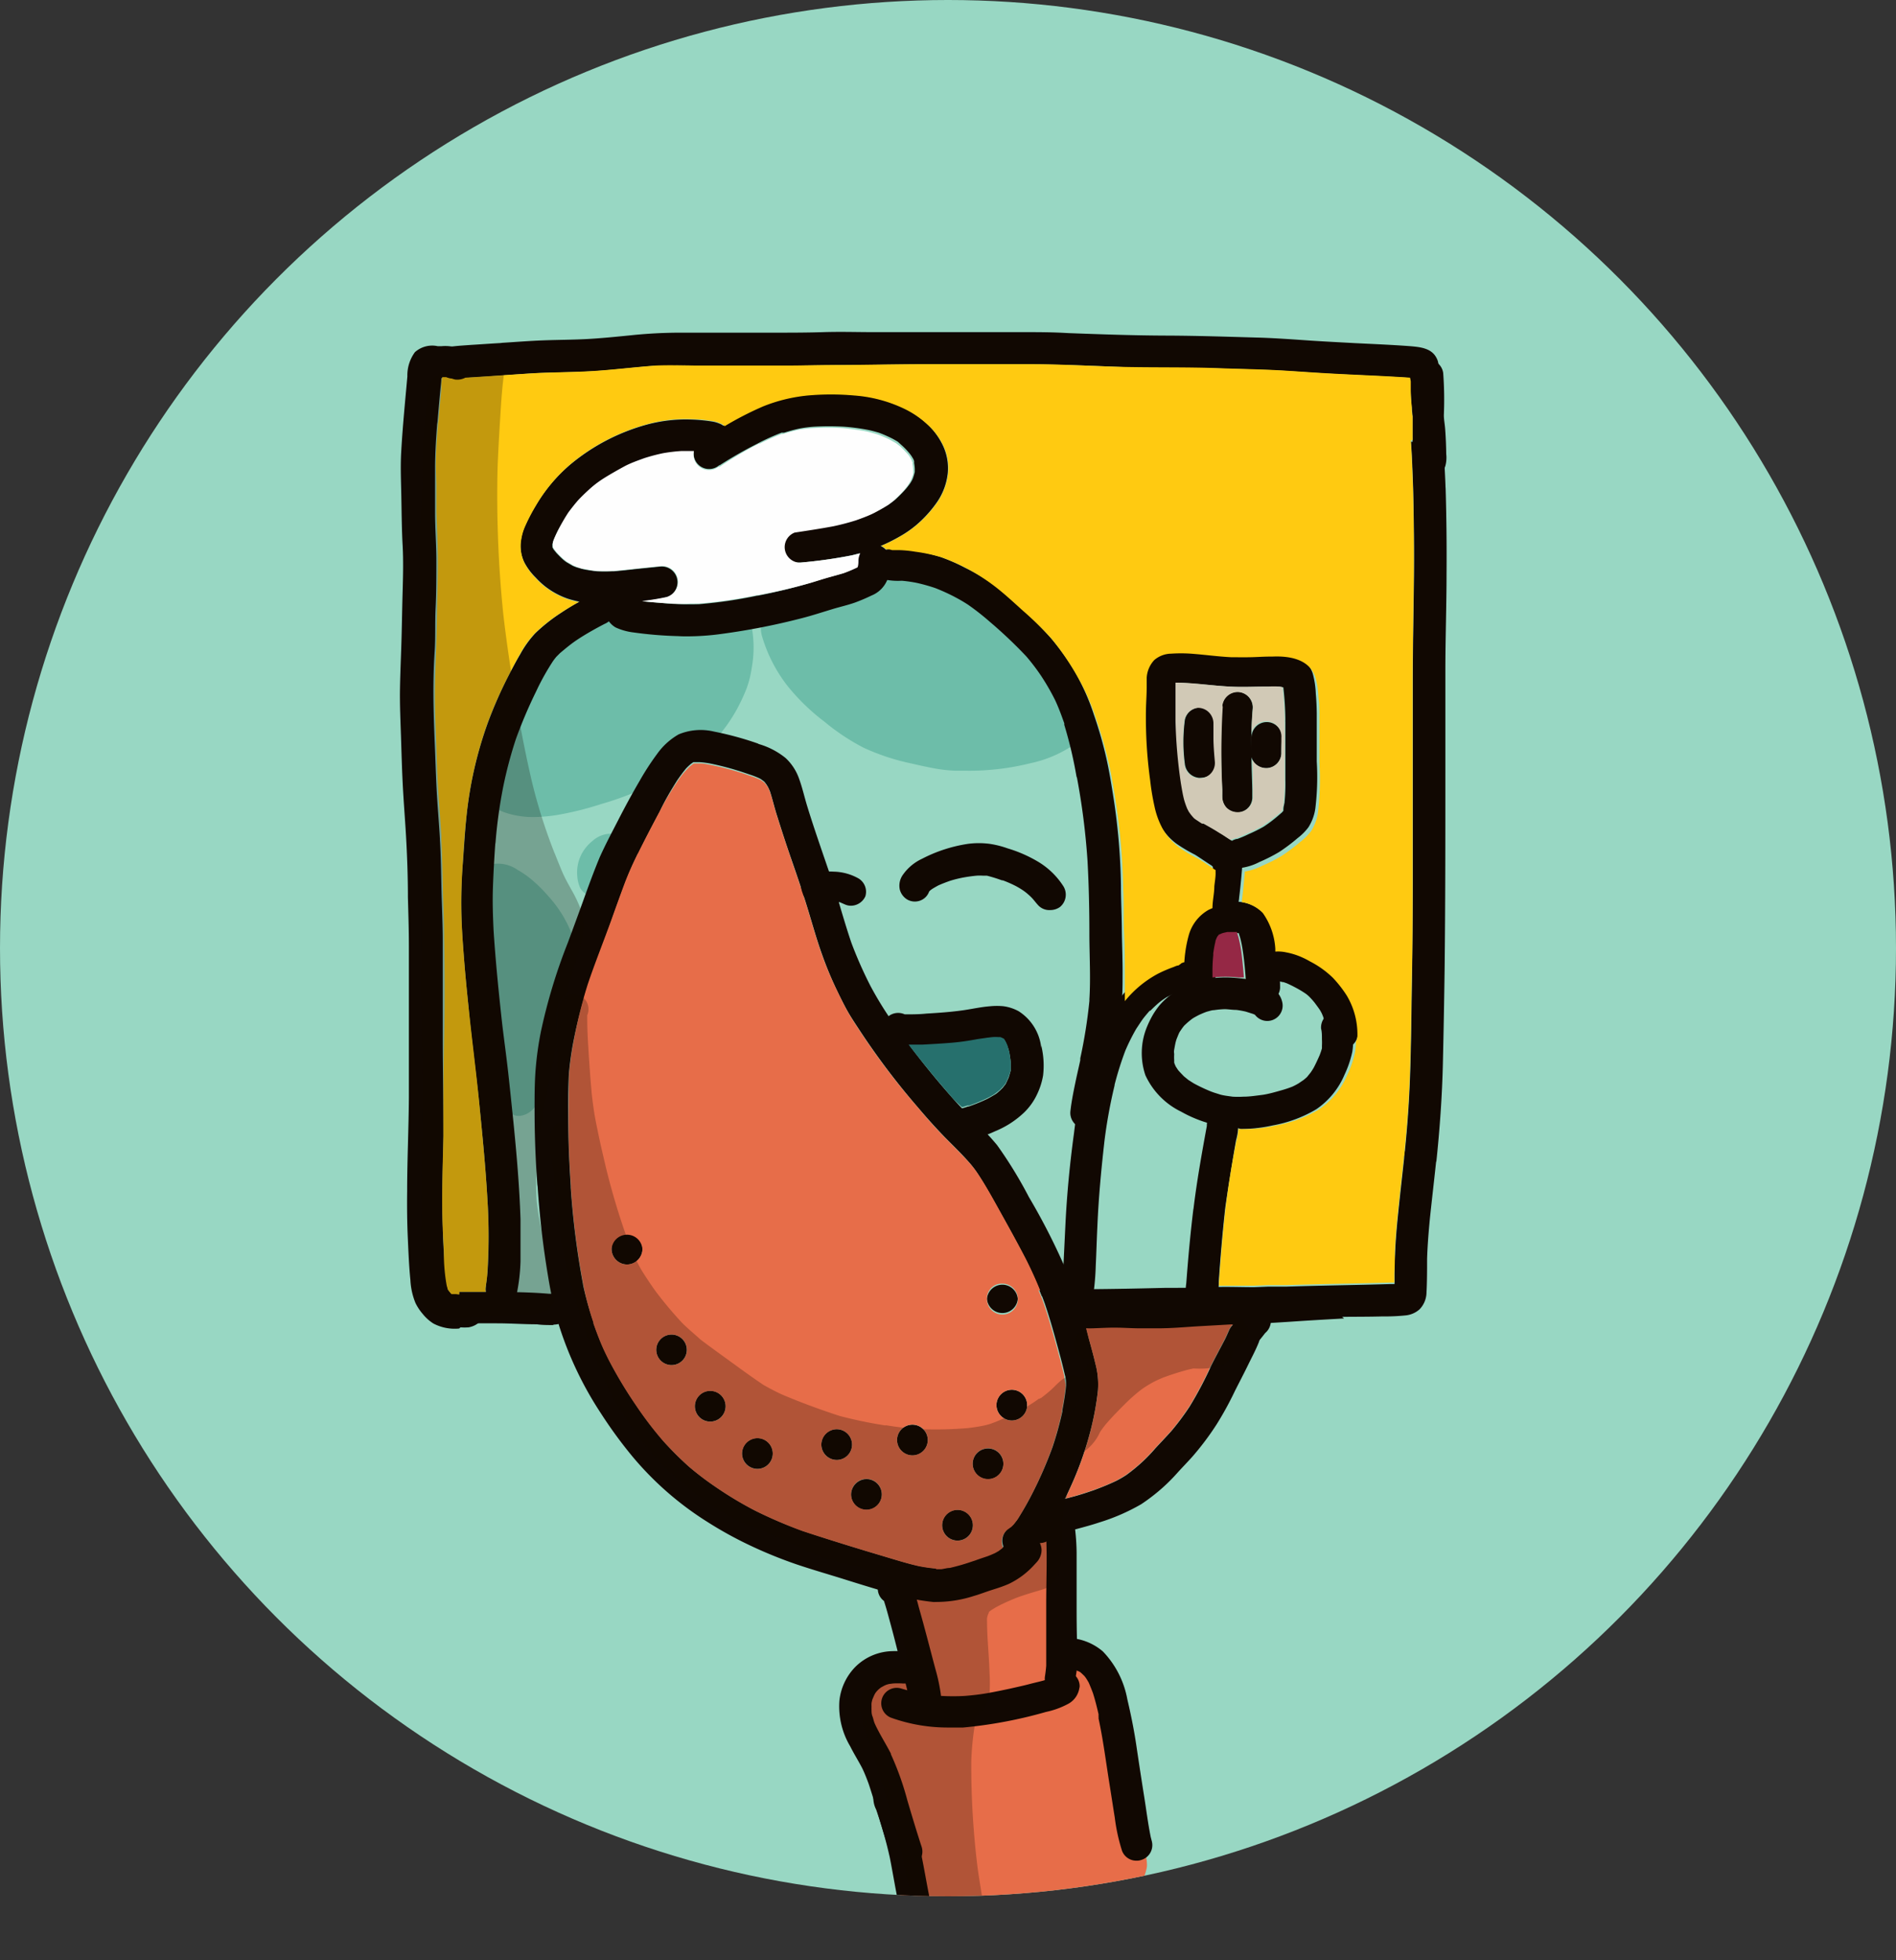 <svg xmlns="http://www.w3.org/2000/svg" xmlns:xlink="http://www.w3.org/1999/xlink" width="175.28" height="181.18" viewBox="0 0 175.28 181.18">
  <rect x="0" y="0" width="175.28" height="181.18" fill="#333333" stroke="none"/>
  <defs>
    <clipPath id="clip-path">
      <circle cx="87.64" cy="87.64" r="87.64" fill="none"/>
    </clipPath>
  </defs>
  <g id="Layer_2" data-name="Layer 2">
    <g id="Vector_layer" data-name="Vector layer">
      <g>
        <circle cx="87.64" cy="87.64" r="87.64" fill="#98d7c3"/>
        <g clip-path="url(#clip-path)">
          <g>
            <path d="M61.09,72c-.15.22-.3.45-.44.68-.63,1-1.2,2.14-1.77,3.22s-1.18,2.15-1.69,3.26c-.42.94-.77,1.9-1.14,2.87s-.94,2.18-1.44,3.26c-.67,1.48-1.32,3-2,4.47A38.06,38.06,0,0,0,51,93.93c-.2.74-.33,1.5-.46,2.26a.09.09,0,0,1,0,0v0a34.48,34.48,0,0,0-.35,3.78c-.06,1.92.11,3.85.19,5.77s-.06,4.12-.13,6.19v.08a19.15,19.15,0,0,0,0,2.14c.06.57.14,1.14.25,1.71,1.18.46,1.23,2.12,1.28,3.19a2,2,0,0,1-1,2,1.64,1.64,0,0,1-.68.15,1.69,1.69,0,0,1-1-.29,2,2,0,0,1-.43-.43,1.36,1.36,0,0,1-.64.18h0a1.45,1.45,0,0,1-1.45-1.4V119c0-1.5,0-3,0-4.49s-.17-2.75-.24-4.12c-.15-2.84-.36-5.67-.58-8.51s-.31-5.95-.61-8.91c-.15-1.43-.29-2.85-.47-4.28a41.05,41.05,0,0,1-.32-4.44c0-1.48.07-3,.18-4.44s.26-2.93.5-4.39c.06-.42.14-.84.22-1.27a2.33,2.33,0,0,0,.64.56,5.35,5.35,0,0,0,.81.35,8,8,0,0,0,2.56.39,14.38,14.38,0,0,0,2.26-.2,29,29,0,0,0,4-1A27.89,27.89,0,0,0,59.23,73C59.86,72.68,60.48,72.36,61.09,72Z" fill="#98d7c3"/>
            <path d="M102,97.35c0,1.33,0,2.67,0,4a84.49,84.49,0,0,1-.68,8.7l-.51,4c-.12.92-.26,1.83-.43,2.74,0,.19-.09.38-.15.58a1.65,1.65,0,0,1-1.51,1.18h0a1.78,1.78,0,0,1-1.49-.86,8.83,8.83,0,0,1-.5-.91c-.15-.27-.32-.53-.5-.79-.77-1-1.53-2-2.27-3.09s-1.47-2-2.13-3.1c-.56-.91-1.11-1.82-1.65-2.74a2.57,2.57,0,0,1-.37-.87,1.8,1.8,0,0,1,.42-1.52,3.74,3.74,0,0,1,1.78-.85l.61-.29a2.61,2.61,0,0,0,.28-.17l.5-.42q.34-.34.66-.72a5.92,5.92,0,0,0,.35-.48l.1-.18a1.55,1.55,0,0,0,.08-.23,5,5,0,0,0,.16-.67c0-.31.08-.62.1-.94s0-.73,0-1.09-.06-.44-.11-.66,0-.17-.08-.25-.14-.3-.22-.44a3.34,3.34,0,0,0-.25-.4,8.69,8.69,0,0,0-.68-.82L93,95.68c-.13-.1-.27-.21-.41-.3l-.37-.2a6.62,6.62,0,0,0-.62-.24c-.3-.08-.61-.15-.92-.21a15.13,15.13,0,0,0-1.51-.14h-.33c-1.16,0-2.32,0-3.48-.08a11.3,11.3,0,0,1-1.16-.08l-.67-.08c-.23,0-.45,0-.67,0a2.76,2.76,0,0,1-.7,0,2.21,2.21,0,0,1-1-.37,2.6,2.6,0,0,1-.73-.85,9,9,0,0,1-.51-1,42.05,42.05,0,0,1-1.31-4.31v0l-.06,0a1.53,1.53,0,0,1-1.92-.55A5.16,5.16,0,0,1,76,85.73c-.19-.66-.34-1.33-.5-2l.05.21c-.38-1.56-.72-3.12-1.08-4.67-.31-1.22-.68-2.41-1.08-3.59-.22-.68-.44-1.34-.62-2A6.19,6.19,0,0,1,72.6,73c-.08-.24-.15-.48-.23-.71l-.12-.25a2.33,2.33,0,0,0-.17-.26,2.75,2.75,0,0,0-.22-.26,5.11,5.11,0,0,0-.48-.45,5.62,5.62,0,0,0-.5-.35l-.22-.12a8.29,8.29,0,0,0-.83-.31c-.46-.12-.91-.22-1.38-.3-.72-.11-1.43-.18-2.15-.22h-.12c-.54,0-1.07-.07-1.61-.1.29-.23.57-.47.85-.71a11.26,11.26,0,0,0,1.48-1.53,14.71,14.71,0,0,0,1.23-1.87,17.57,17.57,0,0,0,.9-1.91,9.26,9.26,0,0,0,.49-1.93,10.44,10.44,0,0,0,0-3.82c0-.06,0-.11,0-.17.3,0,.6-.08.9-.13a2.45,2.45,0,0,0,.08,1.17,13.76,13.76,0,0,0,2.43,4.66,19.41,19.41,0,0,0,3.33,3.2,19.9,19.9,0,0,0,3.63,2.41,20.63,20.63,0,0,0,4.4,1.45c.67.15,1.35.3,2,.43a13.38,13.38,0,0,0,2.09.24l1,0a23.34,23.34,0,0,0,5.95-.7,11.16,11.16,0,0,0,3.48-1.38L99,69c.08.42.16.84.22,1.27,0,.25.08.5.13.76.36,2.37.69,4.74.94,7.13,0,.17,0,.34.05.51l0,.28c.23,2.19.39,4.38.61,6.56a2.3,2.3,0,0,0,0,.26c.17,1.65.39,3.29.57,5,.11.93.2,1.87.27,2.81C102,94.78,102,96.06,102,97.35Z" fill="#98d7c3"/>
            <path d="M47.76,103.14a2.87,2.87,0,0,1-2-1.89,9.47,9.47,0,0,1-.65-2.3,41.23,41.23,0,0,1-.44-4.71c-.08-1.53-.14-3-.23-4.57s-.22-2.8-.26-4.21c0-.61,0-1.21,0-1.81v.19a4,4,0,0,1,.26-1.7,1.37,1.37,0,0,1-.26-.77,1.44,1.44,0,0,1,.37-1,1.46,1.46,0,0,1,1-.46l-.21,0-.17,0h0L45,80a3.18,3.18,0,0,1,2.84.4,9,9,0,0,1,1.7,1.25,13.6,13.6,0,0,1,1.18,1.22A11.11,11.11,0,0,1,53.53,89a1.5,1.5,0,0,1,0-.2,6.19,6.19,0,0,1,0,1.36,11.7,11.7,0,0,1-.41,1.65s0,0,0-.06c-.06.23-.13.46-.2.68l0-.18c-.66,2.21-1.31,4.43-2.12,6.59-.27.7-.51,1.41-.77,2.11-.11.29-.2.59-.33.88A2,2,0,0,1,48,103.15Z" fill="#6dbda9"/>
            <path d="M53.65,82.1A3.08,3.08,0,0,1,53.37,81a3.65,3.65,0,0,1,.33-1.92,3.8,3.8,0,0,1,1.09-1.36,2.53,2.53,0,0,1,2.06-.63,1.7,1.7,0,0,1,1.32,1.74,1.49,1.49,0,0,1-.65,1.06,1.47,1.47,0,0,1-1,.2l0,0-.08.11-.06.11,0,.07v0a.28.28,0,0,1,0,.09c0,.09,0,.18,0,.28s0,.08,0,.12l0,.08a1.47,1.47,0,0,1-.77,1.75,1.44,1.44,0,0,1-.6.13A1.47,1.47,0,0,1,53.65,82.1Z" fill="#6dbda9"/>
            <path d="M100.17,91.55A1.46,1.46,0,0,1,98.88,90c0-.35.05-.71.07-1.06,0-.57,0-1.14,0-1.71,0-1.22,0-2.45,0-3.67,0-2.81-.08-5.63-.34-8.43a1.36,1.36,0,0,0,0,.2c-.1-.89-.25-1.77-.4-2.65A1.45,1.45,0,0,1,99.39,71a1.47,1.47,0,0,1,1.66,1.17c.1.58.21,1.16.29,1.74.12.81.19,1.62.25,2.43.11,1.49.16,3,.2,4.48.06,2.39.08,4.77.08,7.16a14.59,14.59,0,0,1-.13,2.29,1.46,1.46,0,0,1-1.42,1.29Z" fill="#98d7c3"/>
            <path d="M99.65,65.69a3.13,3.13,0,0,1,.34,1.94A2.4,2.4,0,0,1,99,69l-.23.16a11.16,11.16,0,0,1-3.48,1.38,23.34,23.34,0,0,1-5.95.7l-1,0A13.38,13.38,0,0,1,86.25,71c-.68-.13-1.36-.28-2-.43a20.63,20.63,0,0,1-4.4-1.45,19.9,19.9,0,0,1-3.63-2.41,19.41,19.41,0,0,1-3.33-3.2,13.76,13.76,0,0,1-2.43-4.66,2.45,2.45,0,0,1-.08-1.17l.06-.22a1.47,1.47,0,0,1,1.51-1,1.36,1.36,0,0,1,.46.12,1.87,1.87,0,0,1,.53-.2,4,4,0,0,1,1.14,0,4.7,4.7,0,0,0,.53,0c.24,0,.47-.07.71-.12a16.9,16.9,0,0,0,1.9-.63,16.29,16.29,0,0,0,1.74-.83A13.91,13.91,0,0,0,80.25,54c.36-.27.7-.55,1-.84a4.91,4.91,0,0,1,1.24-.93,2.15,2.15,0,0,1,1.74,0l.65.28c.83.37,1.65.74,2.49,1.09.59.25,1.18.5,1.76.78a16.17,16.17,0,0,1,1.44.83l.2.12a18,18,0,0,1,2,1.38c.52.44,1,.91,1.54,1.38A19.94,19.94,0,0,1,96,59.81a21.85,21.85,0,0,1,1.47,2A27.66,27.66,0,0,1,99.65,65.69Z" fill="#6dbda9"/>
            <path d="M69.49,57.94a10.44,10.44,0,0,1,0,3.82A9.26,9.26,0,0,1,69,63.69a17.57,17.57,0,0,1-.9,1.91,14.71,14.71,0,0,1-1.23,1.87A11.26,11.26,0,0,1,65.42,69c-.28.24-.56.48-.85.71A24.43,24.43,0,0,1,61.09,72c-.61.34-1.23.66-1.86,1a27.89,27.89,0,0,1-3.65,1.32,29,29,0,0,1-4,1,14.38,14.38,0,0,1-2.26.2,8,8,0,0,1-2.56-.39,5.35,5.35,0,0,1-.81-.35,2.33,2.33,0,0,1-.64-.56,2.07,2.07,0,0,1-.43-1.6,9.27,9.27,0,0,1,.57-2.06c.23-.63.48-1.25.74-1.87s.55-1.31.88-1.93.73-1.27,1.12-1.88a35.46,35.46,0,0,1,2.21-3.19c.78-1,1.63-1.92,2.5-2.83.46-.48.92-1,1.4-1.42a3.83,3.83,0,0,1,.79-.58,2.84,2.84,0,0,1,1.8-.12c1,.17,2.06.41,3.1.58a36.75,36.75,0,0,0,4.42.53h0a10.11,10.11,0,0,0,1.1,0h0l.16,0h-.11l.93-.11a1.41,1.41,0,0,1,.62-.94,1.47,1.47,0,0,1,1.62,0,1.77,1.77,0,0,1,.65,1.05C69.46,57.83,69.48,57.88,69.49,57.94Z" fill="#6dbda9"/>
            <path d="M101.68,120.51a3.22,3.22,0,0,1-1.3-.27,2,2,0,0,1-.88-.91,3.28,3.28,0,0,1-.26-1.39c0-1.15,0-2.3.05-3.45a36.71,36.71,0,0,1,.43-4.19c.23-1.5.47-3,.73-4.52.13-.73.25-1.46.44-2.17s.42-1.48.66-2.21c.44-1.41,1-2.78,1.51-4.17a12.39,12.39,0,0,1,2.78-4.8,2,2,0,0,1,2.12-.57,1.86,1.86,0,0,1,1.11,1.28v0a6.48,6.48,0,0,1,1.78-.9,32.78,32.78,0,0,1,4.19-1.21,4.81,4.81,0,0,1,.65-.08,1.31,1.31,0,0,1,1.06.43,3.11,3.11,0,0,1,1-1.67,2,2,0,0,1,2,.07,6.65,6.65,0,0,1,1.59,1.2A6.88,6.88,0,0,1,123,93.46a6.24,6.24,0,0,1,.35,2.31v-.09a.86.86,0,0,1,0,.16v0a7.66,7.66,0,0,1-3,5.71,10.8,10.8,0,0,1-4,1.54,12.33,12.33,0,0,1-4,.07,3.72,3.72,0,0,1,.06,1c0,.36-.06.72-.09,1.08-.07.63-.11,1.26-.16,1.9-.11,1.46-.23,2.91-.32,4.37s-.26,3-.36,4.45a4.89,4.89,0,0,0,0,.54v0c0,.1,0,.21,0,.31,0,1.23.15,3.07-1.33,3.47a5,5,0,0,1-1.64,0h-.13c-.79,0-1.57,0-2.36.1s-1.31.11-2,.14l-.82,0C102.65,120.56,102.17,120.54,101.68,120.51Z" fill="#98d7c3"/>
            <path d="M97.2,111.85c-.08-.66-.16-1.32-.21-2a1.25,1.25,0,0,1-.17-.49,6.13,6.13,0,0,1,.08-1.48c0-.18,0-.36,0-.55,0-.8.09-1.6.17-2.39,0-.33.06-.66.11-1a6.49,6.49,0,0,1,.3-1.58,1.35,1.35,0,0,1,.4-.57v0c.14-.81.5-1.75,1.44-1.89a1.64,1.64,0,0,1,1.76.94c.1.18.19.36.28.54a1.44,1.44,0,0,1-.69,1.9l0,0c-.11.9-.19,1.79-.32,2.68-.08.61-.16,1.21-.25,1.81,0,.3-.08.6-.13.9,0,0,0,.1,0,.15,0,.91.07,1.82.15,2.72a1.45,1.45,0,0,1-1.2,1.48.93.93,0,0,1-.23,0A1.45,1.45,0,0,1,97.2,111.85Z" fill="#98d7c3"/>
            <path d="M105.58,170.64a3.61,3.61,0,0,1,.45,1.9,4.09,4.09,0,0,1-1.3,2.38,14.22,14.22,0,0,1-3.29,2.41,24,24,0,0,1-4,1.74,26.74,26.74,0,0,1-4.5,1,15.12,15.12,0,0,1-2,.13,18.5,18.5,0,0,1-2.78-.22,12.78,12.78,0,0,1-2.35-.57,3.41,3.41,0,0,1-1.21-.66,3.15,3.15,0,0,1-.62-.84,5.29,5.29,0,0,1-.43-1.21L83.15,175s0,0,0,.05c-.43-1.8-.8-3.61-1.2-5.41-.2-.93-.41-1.85-.58-2.77s-.33-1.8-.54-2.69-.51-2.07-.74-3.11c-.13-.57-.24-1.13-.34-1.69a7.14,7.14,0,0,1-.12-2.21A3,3,0,0,1,80.92,155a2.49,2.49,0,0,1,1.24-.4,2,2,0,0,1,1.33.41,1.69,1.69,0,0,1,1.29.4l.38.32c-.27-1-.56-1.95-.82-2.93s-.46-1.73-.71-2.59l-.42-1.5a2.65,2.65,0,0,1-.14-1.75,1.62,1.62,0,0,1,1.62-1,2.05,2.05,0,0,1,1,.42,3,3,0,0,0,.4.21l.34.13.38.08a2.85,2.85,0,0,0,.4,0,8.44,8.44,0,0,0,1-.05c.52-.06,1-.15,1.54-.26a6.13,6.13,0,0,0,.61-.18l.43-.2a12.7,12.7,0,0,0,1.25-.81c.4-.31.8-.63,1.18-1a10.41,10.41,0,0,0,.71-.78c.12-.16.22-.32.33-.48.32-.61.55-1.34,1.23-1.66a1.57,1.57,0,0,1,1.84.41,2.74,2.74,0,0,1,.45,1.82c0,.58,0,1.16,0,1.74,0,1.71,0,3.45.09,5.16a2.64,2.64,0,0,1,0,.29,27.79,27.79,0,0,0,.57,3.26,1.05,1.05,0,0,0,.05.19l.08-.05a1.6,1.6,0,0,1,1.57-.07,1.87,1.87,0,0,1,.85,1.19c.06.25.13.5.17.75.11.58.2,1.17.34,1.74.2.77.44,1.54.67,2.31.27.94.52,1.9.79,2.84a60.16,60.16,0,0,0,1.84,5.9C105.05,169.47,105.32,170.05,105.58,170.64Z" fill="#e76d49"/>
            <path d="M86.31,148.08a20.86,20.86,0,0,1-4-.81c-1.42-.41-2.82-.84-4.22-1.28s-3-.9-4.45-1.39a41.49,41.49,0,0,1-4.49-1.84,35.72,35.72,0,0,1-3.73-2.07,29.32,29.32,0,0,1-7-6.12,41.54,41.54,0,0,1-2.88-3.95,32.59,32.59,0,0,1-3.85-8.07,38,38,0,0,1-1-4.44,83.23,83.23,0,0,1-1-8.62v.2c-.18-2.37-.27-4.75-.27-7.12,0-1.21,0-2.43.09-3.63A30.21,30.21,0,0,1,50,95.38a51.34,51.34,0,0,1,2.49-8.23c.47-1.27.94-2.54,1.4-3.82s1-2.77,1.56-4.11C56,78,56.6,76.88,57.19,75.73s1.25-2.37,1.93-3.53a24.27,24.27,0,0,1,1.62-2.5,6.25,6.25,0,0,1,2-1.82A5.3,5.3,0,0,1,66,67.62a29.69,29.69,0,0,1,4.13,1.13h0l-.07,0a7,7,0,0,1,2.57,1.32A4.75,4.75,0,0,1,73.88,72c.31.85.5,1.74.77,2.6.42,1.37.88,2.72,1.34,4.07s1,2.87,1.43,4.31.82,2.79,1.29,4.17a37.88,37.88,0,0,0,1.77,4A32.84,32.84,0,0,0,82.4,94.3a77.18,77.18,0,0,0,5.84,7.4l-.13-.14c.71.79,1.45,1.54,2.19,2.29a21.22,21.22,0,0,1,1.88,2,39.76,39.76,0,0,1,2.94,4.8,59.85,59.85,0,0,1,4.18,8.55c.53,1.49,1,3,1.37,4.56.21.76.42,1.52.6,2.29a7.4,7.4,0,0,1,.23,2.48,26.55,26.55,0,0,1-.8,4.14,30.45,30.45,0,0,1-1.58,4.44,38.39,38.39,0,0,1-2.24,4.32,10.36,10.36,0,0,1-.78,1.13,1.65,1.65,0,0,1,.19.73,1.68,1.68,0,0,1-.46,1.12l-.24.26a7.53,7.53,0,0,1-2.34,1.74c-.5.22-1,.38-1.54.55s-1.12.4-1.68.56a11.3,11.3,0,0,1-3.19.55Zm-25-14.9h0a29.69,29.69,0,0,0,2.38,2.38,30.74,30.74,0,0,0,2.49,1.89,35.35,35.35,0,0,0,3.6,2.16,41.39,41.39,0,0,0,4.39,1.88c1.88.63,3.78,1.22,5.68,1.8l2.74.82c.77.23,1.55.46,2.34.63a15.21,15.21,0,0,0,1.63.23h.5a7.32,7.32,0,0,0,.8-.11,19,19,0,0,0,2.08-.6l-.19.07.53-.19-.06,0,1.32-.45-.19.06a5.18,5.18,0,0,0,.65-.26,2.88,2.88,0,0,0,.38-.22c.13-.09.27-.2.4-.31h0a1.43,1.43,0,0,1,.57-1.77l.21-.16.21-.22a4,4,0,0,0,.35-.46,28.58,28.58,0,0,0,1.62-2.92.89.89,0,0,1-.08.17,37.85,37.85,0,0,0,1.64-3.82,31.34,31.34,0,0,0,.92-3.32s0,0,0,0l0-.12v0h0c.14-.75.27-1.51.34-2.27v-.22q0-.39-.12-.78c-.25-1.1-.55-2.18-.85-3.27s-.63-2.21-1-3.3a38.65,38.65,0,0,0-1.75-4.07c-.74-1.44-1.52-2.86-2.31-4.27s-1.41-2.57-2.22-3.79a9.5,9.5,0,0,0-.78-1c-.69-.78-1.44-1.5-2.17-2.24-.89-.92-1.74-1.87-2.57-2.85A68,68,0,0,1,79.32,95c-.38-.58-.76-1.15-1.09-1.76s-.62-1.2-.91-1.81A33.18,33.18,0,0,1,76,88.23c-.52-1.44-.92-2.91-1.37-4.37s-.93-2.89-1.43-4.32-.92-2.73-1.35-4.1c-.25-.77-.43-1.56-.68-2.33L71,72.74l-.15-.24-.15-.2-.08-.08-.23-.17a1.71,1.71,0,0,0-.23-.13,7.77,7.77,0,0,0-.8-.31l-.5-.17a26.64,26.64,0,0,0-3.18-.86,8,8,0,0,0-1-.13h-.29l-.14,0-.07,0-.07,0a.41.41,0,0,0-.11.07,1.3,1.3,0,0,0-.23.18,4.17,4.17,0,0,0-.37.36c-.28.34-.54.7-.79,1.06C62,73.09,61.46,74,61,75c-.69,1.3-1.37,2.6-2,3.91l0-.06c-.45.93-.87,1.86-1.23,2.82s-.81,2.2-1.2,3.31c-.72,2-1.5,4-2.21,6.09h0a45.34,45.34,0,0,0-1.39,5.39c-.17.92-.3,1.84-.38,2.77-.1,1.78-.08,3.58-.05,5.37s.11,3.32.22,5h0s0,.1,0,.16h0a76,76,0,0,0,1.17,9.13c0-.07,0-.13-.05-.2a31,31,0,0,0,1,3.55h0l0,.09v0h0c.2.56.41,1.14.64,1.69s.5,1.13.78,1.69a40.22,40.22,0,0,0,2.51,4.18,33.73,33.73,0,0,0,2.42,3.18l.06.07-.08-.08Z" fill="#110802"/>
            <path d="M95.17,142.32a1.43,1.43,0,0,1-.43-1.68h0a1,1,0,0,1,.07-.15,3.08,3.08,0,0,1,.56-.73,4.84,4.84,0,0,1,2-.92c.65-.19,1.31-.35,2-.54s1.14-.35,1.71-.54c.73-.27,1.46-.56,2.16-.9a9.85,9.85,0,0,0,.89-.52,16.78,16.78,0,0,0,1.53-1.26,15.47,15.47,0,0,0,1.12-1.17c.49-.54,1-1.06,1.49-1.61a23.54,23.54,0,0,0,1.7-2.27,35.15,35.15,0,0,0,2-3.78c.42-.84.87-1.66,1.3-2.49.13-.27.25-.55.37-.82a1.48,1.48,0,0,1,2.73,1.14c-.29.73-.66,1.41-1,2.11s-.8,1.58-1.2,2.37a30.41,30.41,0,0,1-1.71,3.12,25.89,25.89,0,0,1-2.26,3c-.45.5-.94,1-1.39,1.5a16.77,16.77,0,0,1-1.26,1.27,17.55,17.55,0,0,1-2.05,1.59,18.65,18.65,0,0,1-3.86,1.68c-1.37.46-2.79.75-4.15,1.21l-.15.06,0,0-.21.23h0a1.45,1.45,0,0,1-1.88.12Z" fill="#110802"/>
            <path d="M99.91,122.82a2.47,2.47,0,0,1-1.61-.39l0,0a1.43,1.43,0,0,1,.09-2.37,1.49,1.49,0,0,1,.74-.2c.48,0,1,0,1.45,0,1.11,0,2.2-.07,3.31,0s2.34,0,3.5,0a7.89,7.89,0,0,0,4.4.72,9.34,9.34,0,0,0,4.48.35,8,8,0,0,0,2.5-.85,6.55,6.55,0,0,0,2.13,1.06,9.94,9.94,0,0,0,2.62.38h.34c.13.12.26.24.4.35-1.6.09-3.2.18-4.8.29-2.84.19-5.68.32-8.52.49-1.29.07-2.59.16-3.88.2-.6,0-1.2,0-1.8,0s-1.46,0-2.19-.06c-1,0-1.94.07-2.92.07Z" fill="#110802"/>
            <path d="M51.11,122.48c-.49,0-1,0-1.48-.07-1.23,0-2.45-.09-3.69-.09s-2.46,0-3.69,0c.1-1,.18-1.93.19-2.9l2.44,0c2,0,3.93,0,5.9.17.28,0,.57,0,.85,0l.13,0h0a1.22,1.22,0,0,1,.43.2,1.55,1.55,0,0,1,.47.55l0,.07h0a1.47,1.47,0,0,1,.12.55,1.58,1.58,0,0,1,0,.38h0v0a1.43,1.43,0,0,1-1,1h0s0,0,0,0a2,2,0,0,1-.57.1Z" fill="#110802"/>
            <path d="M114.48,124.13a1.44,1.44,0,0,1-.27-2,6.52,6.52,0,0,1,1-1.15,10.37,10.37,0,0,0,1.09-.12,1.7,1.7,0,0,0,.31-.06,1.45,1.45,0,0,1,.88,1.3,1.47,1.47,0,0,1-.52,1.11c-.17.21-.34.44-.52.65a1.54,1.54,0,0,1-1.15.55A1.39,1.39,0,0,1,114.48,124.13Z" fill="#110802"/>
            <path d="M97.6,156.54a1.44,1.44,0,0,1-1-1.57q.08-.5.12-1c0-.91,0-1.83,0-2.74s0-2,0-3c0-2,.09-4.07,0-6.1a2.66,2.66,0,0,0,0-.28,1.44,1.44,0,0,1-.13-.58A1.38,1.38,0,0,1,97.2,140l-.08,0a1.47,1.47,0,0,1,.34-.15,1.49,1.49,0,0,1,1.31.25,1.78,1.78,0,0,1,.62,1.26,19.76,19.76,0,0,1,.14,2.17c0,1.5,0,3,0,4.52s0,2.76.06,4.14a10.31,10.31,0,0,1-.25,3.28A1.48,1.48,0,0,1,98,156.59,1.64,1.64,0,0,1,97.6,156.54Z" fill="#110802"/>
            <path d="M84.14,157.25c-.15-.46-.24-.93-.36-1.4l-.6-2.44c-.25-1-.5-2-.77-3-.22-.81-.43-1.63-.69-2.43v0h0a1.4,1.4,0,0,1-.57-1.1,1.44,1.44,0,0,1,.24-.79,1.84,1.84,0,0,1,.57-.54,1.49,1.49,0,0,1,1.18-.18,1.79,1.79,0,0,1,1.11,1.06,15,15,0,0,1,.68,2.09c.19.69.39,1.38.57,2.07.34,1.25.66,2.51,1,3.77a16.35,16.35,0,0,1,.48,2.29,1.47,1.47,0,0,1-1.22,1.63l-.21,0A1.51,1.51,0,0,1,84.14,157.25Z" fill="#110802"/>
            <path d="M82.34,158.76a1.43,1.43,0,0,1,.92-2.7c.51.15,1,.29,1.52.4a21.32,21.32,0,0,0,2.25.3,19.46,19.46,0,0,0,2.16,0c.73-.06,1.45-.14,2.17-.27s1.34-.26,2-.4h0c.61-.14,1.23-.27,1.83-.43s1.14-.26,1.69-.45l.37-.15a1.41,1.41,0,0,1,2.55,1h0v-.18a2,2,0,0,1-1.1,1.64,7.63,7.63,0,0,1-2,.72,41.61,41.61,0,0,1-7.65,1.44c-.43,0-.86,0-1.29,0A15.49,15.49,0,0,1,82.34,158.76Z" fill="#110802"/>
            <path d="M82.48,171.77c-.85-2.26-1.41-4.61-2.18-6.9-.18-.49-.38-1-.6-1.45-.35-.67-.75-1.3-1.1-2a7.23,7.23,0,0,1-1-4.22,5.26,5.26,0,0,1,1.49-3.14,5,5,0,0,1,3.46-1.44A6.25,6.25,0,0,1,85,153h0a1.28,1.28,0,0,1,.24.11,1.43,1.43,0,0,1,.15,2.34,1.48,1.48,0,0,1-1.29.25c-.1,0-.19-.06-.29-.09l-.36,0a6.76,6.76,0,0,0-.9,0l-.38.05-.24.07-.18.08-.31.17-.2.16-.17.17-.12.15a2,2,0,0,0-.14.25l-.15.35a2.34,2.34,0,0,0-.09.38,2.87,2.87,0,0,0,0,.31,2.17,2.17,0,0,0,0,.26c0,.21,0,.42.08.62s.1.35.16.53.22.5.35.75v0h0l0,0c.38.73.82,1.44,1.2,2.18h0v0l0,.06a26.68,26.68,0,0,1,1.53,4.29c.43,1.45.86,2.89,1.33,4.32a1.47,1.47,0,0,1-1,1.8,1.57,1.57,0,0,1-.37.05A1.45,1.45,0,0,1,82.48,171.77Z" fill="#110802"/>
            <path d="M103.73,171.08a16.88,16.88,0,0,1-.67-3.06c-.17-1.06-.33-2.12-.5-3.17-.32-2-.57-4-1-6l0-.07a.24.24,0,0,0,0-.08s0,0,0,0a2,2,0,0,1,0-.24h0c-.15-.65-.31-1.3-.51-1.93-.12-.33-.25-.65-.4-1-.09-.15-.17-.3-.27-.44l-.12-.16-.27-.26-.14-.12-.12-.06-.36-.15-.47-.13-.17,0h-.45a1.74,1.74,0,0,1-.39-.05h0l-.06,0h0l-.2-.08a1.17,1.17,0,0,1-.51-.4,1.41,1.41,0,0,1,.85-2.26,3.57,3.57,0,0,1,1.08,0,5.18,5.18,0,0,1,2.91,1.23,8.6,8.6,0,0,1,2.26,4.43c.33,1.4.62,2.83.83,4.25s.45,3,.69,4.51c.22,1.34.38,2.69.65,4l.09.34a1.43,1.43,0,0,1-1,1.75,1.15,1.15,0,0,1-.37.06A1.42,1.42,0,0,1,103.73,171.08Z" fill="#110802"/>
            <path d="M83.86,178.12a3.47,3.47,0,0,1-.59-1.28c-.13-.5-.23-1-.33-1.5-.24-1.21-.44-2.43-.68-3.64a39.42,39.42,0,0,0-1.33-4.63l.06.18a2.41,2.41,0,0,1-.25-1.2,1.41,1.41,0,0,1,2.76-.21,0,0,0,0,0,0,0,35.71,35.71,0,0,1,1.6,5.25c.33,1.52.57,3.07.89,4.6a6.66,6.66,0,0,0,.19.77l0,0A1.41,1.41,0,0,1,85,178.66,1.55,1.55,0,0,1,83.86,178.12Z" fill="#110802"/>
            <path d="M89.92,135.32a1.42,1.42,0,1,1,1.43,1.41A1.43,1.43,0,0,1,89.92,135.32Z" fill="#110802"/>
            <path d="M87.1,141a1.42,1.42,0,1,1,1.43,1.4A1.42,1.42,0,0,1,87.1,141Z" fill="#110802"/>
            <path d="M82.93,133.13a1.42,1.42,0,1,1,1.44,1.4A1.43,1.43,0,0,1,82.93,133.13Z" fill="#110802"/>
            <path d="M78.68,138.15a1.45,1.45,0,0,1,1.41-1.43,1.42,1.42,0,1,1-1.41,1.43Z" fill="#110802"/>
            <path d="M68.6,134.37a1.42,1.42,0,1,1,1.44,1.4A1.43,1.43,0,0,1,68.6,134.37Z" fill="#110802"/>
            <path d="M60.67,124.78a1.41,1.41,0,0,1,1.39-1.42,1.41,1.41,0,1,1-1.39,1.42Z" fill="#110802"/>
            <path d="M56.54,115.48a1.43,1.43,0,1,1,1.44,1.4A1.44,1.44,0,0,1,56.54,115.48Z" fill="#110802"/>
            <path d="M64.24,130a1.42,1.42,0,1,1,1.43,1.4A1.42,1.42,0,0,1,64.24,130Z" fill="#110802"/>
            <path d="M75.93,133.55a1.42,1.42,0,1,1,1.43,1.4A1.44,1.44,0,0,1,75.93,133.55Z" fill="#110802"/>
            <path d="M92.12,129.89a1.42,1.42,0,1,1,1.44,1.41A1.43,1.43,0,0,1,92.12,129.89Z" fill="#110802"/>
            <path d="M91.24,120.06a1.43,1.43,0,0,1,2.85,0,1.43,1.43,0,0,1-2.85,0Z" fill="#110802"/>
            <path d="M112.32,121.29a1.44,1.44,0,0,1-1.23-.72q.38,0,.75-.06a8.43,8.43,0,0,0,1.5.37,1.5,1.5,0,0,1-1,.41Z" fill="#110802"/>
            <path d="M111.18,121.55h-.34a10,10,0,0,1-2.6-.5,6.63,6.63,0,0,1-2.08-1.16,8.11,8.11,0,0,1-2.54.75,9.37,9.37,0,0,1-4.46-.55,7.85,7.85,0,0,1-2.85-.29q-.12-.31-.27-.63c1,0,2,0,3.06,0,2.89,0,5.77-.06,8.67-.13,1.39,0,2.78,0,4.18-.06s2.65,0,4,0h0l1.25-.05h.19l1.48,0h0c3.22-.11,6.43-.14,9.65-.24h.4v-.85c0-.64,0-1.28.05-1.93.05-1.25.16-2.51.29-3.76h0c.17-1.7.37-3.41.55-5.11,0-.23,0-.45.07-.68q.36-3.51.48-7c.1-2.88.12-5.77.17-8.66.05-3,.07-6.11.08-9.16,0-6.13,0-12.27,0-18.41,0-3,.06-6.06.1-9.09s0-6-.07-8.94h0v0h0c-.05-1.42-.1-2.85-.2-4.27a19.42,19.42,0,0,0,2.75,0l.22,0c0,.45.06.9.09,1.35.05,1,.11,2,.14,3v-.2q.12,4,.09,8c0,3-.11,6.06-.11,9.08s0,6.25,0,9.38c0,6.07,0,12.15-.07,18.23q-.06,4.32-.16,8.66c-.07,3-.29,6.07-.61,9.11a1.23,1.23,0,0,1,0-.2c-.19,1.8-.4,3.59-.59,5.39-.12,1.25-.22,2.49-.26,3.74,0,1.07,0,2.15-.06,3.23a2.28,2.28,0,0,1-.63,1.42,2.26,2.26,0,0,1-1.33.57,18,18,0,0,1-2.08.09c-2.06.06-4.13,0-6.19.11h0l-4.07.13h-.39l-2.16.06-3.47,0C111.43,121.81,111.3,121.68,111.18,121.55Z" fill="#110802"/>
            <path d="M129.25,111.86a.78.78,0,0,0,0,.16A.78.78,0,0,1,129.25,111.86Z" fill="#110802"/>
            <path d="M103.58,120.47a2.53,2.53,0,0,1,.36.12l-.32,0a10.09,10.09,0,0,1-1.09.06A1.31,1.31,0,0,1,103.58,120.47Z" fill="#110802"/>
            <path d="M114.38,104.25c-.36,0-.72,0-1.07-.09a11.79,11.79,0,0,1-4.11-1.4,7,7,0,0,1-3.31-3.37A6.37,6.37,0,0,1,106,95a9.88,9.88,0,0,1,.47-1,7.15,7.15,0,0,1,.72-1.07,6.3,6.3,0,0,1,1.64-1.36,7.42,7.42,0,0,1,2.85-1.1,10.69,10.69,0,0,1,2.88-.05,7.52,7.52,0,0,1,2.9.84,2,2,0,0,1,1.11,1.54,1.42,1.42,0,0,1-2.55,1l-.15-.07-.69-.22a8.52,8.52,0,0,0-.88-.16c-.36,0-.71-.06-1.06-.07a8.26,8.26,0,0,0-1,.09c-.19,0-.39.07-.58.12s-.42.15-.63.24-.39.19-.59.3-.33.22-.48.34-.31.27-.46.41a2.09,2.09,0,0,0-.14.17c-.1.13-.19.27-.28.4s-.17.36-.25.55-.11.3-.15.46-.09.45-.13.67,0,.29,0,.44a3.91,3.91,0,0,0,0,.49c0,.08,0,.16,0,.23s.09.27.15.4v0l.21.32c.17.2.36.39.54.58l.42.34.49.31c.44.24.9.46,1.37.66s.67.24,1,.35.81.16,1.22.22a8.77,8.77,0,0,0,1,0c.57,0,1.13-.09,1.7-.16s1.29-.28,1.92-.46c.31-.09.61-.19.91-.31a6.19,6.19,0,0,0,.57-.3l.47-.32c.11-.09.22-.18.32-.28l.33-.41c.1-.14.19-.29.28-.44.2-.38.38-.77.55-1.16.08-.21.15-.41.21-.63,0-.07,0-.15,0-.24a5.63,5.63,0,0,0,0-.58c0-.35,0-.7-.08-1a1.46,1.46,0,0,1,1.32-1.56,1.47,1.47,0,0,1,1.57,1.32,8.12,8.12,0,0,1,0,2.36,9.55,9.55,0,0,1-.72,2.13,7.3,7.3,0,0,1-2.61,3.2,12,12,0,0,1-4,1.49,13.82,13.82,0,0,1-3,.34Z" fill="#110802"/>
            <path d="M115.21,91.12c-.07-1.07-.15-2.13-.31-3.18a10.4,10.4,0,0,0-.25-1.26l-.12-.38a.05.05,0,0,1,0,0,.1.1,0,0,1,0-.05l0,0h0l0,0h0l-.1,0-.19,0h-.28l-.34,0c-.13,0-.27.05-.39.09a.85.85,0,0,0-.17.06l-.12.06,0,0a.46.46,0,0,1-.07.07l-.07.08,0,.09a.91.91,0,0,0-.07.14c0,.11-.07.22-.1.32a8,8,0,0,0-.19,1.09v0a1.49,1.49,0,0,0,0,.21,12.56,12.56,0,0,0-.08,1.62v.42a.36.36,0,0,1,0,.11,1.53,1.53,0,0,1,.09.56,4.75,4.75,0,0,1-.14.54,1.38,1.38,0,0,1-1.34.81h-.06a1.59,1.59,0,0,1-1.14-.64,2.51,2.51,0,0,1-.34-1.52,13.86,13.86,0,0,1,.43-4.06,3.84,3.84,0,0,1,1.87-2.42,5.3,5.3,0,0,1,2.66-.53,3.54,3.54,0,0,1,2.48,1.12,6.27,6.27,0,0,1,1.16,3.31s0,0,0,0a20.77,20.77,0,0,1,.31,3.53,1.45,1.45,0,0,1-1.32,1.36h-.11A1.46,1.46,0,0,1,115.21,91.12Z" fill="#110802"/>
            <path d="M112.17,88.1s0,0,0,0S112.17,88.11,112.17,88.1Z" fill="#110802"/>
            <path d="M113.17,84.94h0a1.42,1.42,0,0,1-1.33-1.48v.17a20.23,20.23,0,0,1,.17-2c0-.41.08-.83.12-1.23,0-.09,0-.19,0-.28L112,80c-.51-.32-1-.67-1.53-1h0a14.42,14.42,0,0,1-1.69-1,5.7,5.7,0,0,1-1.6-1.82,7.93,7.93,0,0,1-.73-2c-.19-.79-.28-1.61-.39-2.41a42.42,42.42,0,0,1-.39-6.47c0-.72,0-1.45.07-2.18,0-.28,0-.56,0-.84a2.55,2.55,0,0,1,.7-1.63,2.51,2.51,0,0,1,1.56-.59,13.67,13.67,0,0,1,1.81,0c1.26.09,2.51.27,3.76.33.57,0,1.14.06,1.72,0s1.25,0,1.89-.06c1.58,0,3.61.14,4.18,1.93a8.19,8.19,0,0,1,.28,1.84q.08.91.09,1.83c0,1.4,0,2.8,0,4.2v0a.09.09,0,0,0,0,0v.13h0v.12a24.26,24.26,0,0,1-.13,4.34,4.41,4.41,0,0,1-.64,1.75,5.14,5.14,0,0,1-1,1,16.42,16.42,0,0,1-1.7,1.28,15.72,15.72,0,0,1-1.83.93,5.2,5.2,0,0,1-1.6.53c-.07.91-.16,1.83-.27,2.73a.25.25,0,0,1,0-.08c0,.25-.06.5-.1.74v-.1a1.42,1.42,0,0,1-1.39,1.25Zm-1.94-8.85c.51.28,1,.56,1.5.87s.76.52,1.16.76a1.49,1.49,0,0,1,.43-.17h.06a10.86,10.86,0,0,0,1.06-.45h0a14.54,14.54,0,0,0,1.37-.68c.46-.3.9-.63,1.33-1l0,0s0,0,0,0l0,0,.37-.32.14-.16a.05.05,0,0,1,0,0s0,0,0,0a.66.66,0,0,1,0-.15c0-.22.08-.44.11-.66v0s0,0,0,0a.59.59,0,0,1,0-.14.29.29,0,0,0,0,.09,17.14,17.14,0,0,0,.07-2v-.14c0-.43,0-.86,0-1.3,0-1.29,0-2.58,0-3.88a1.93,1.93,0,0,1,0-.24,28.41,28.41,0,0,0-.18-2.91l0-.07h0l-.36-.07c-.3,0-.61,0-.92,0h-.21c-1.14,0-2.27.08-3.41,0-1.68-.08-3.36-.34-5-.36,0,.41,0,.81,0,1.21,0,.78,0,1.54,0,2.31a45.25,45.25,0,0,0,.5,5.8c.08.51.17,1,.3,1.52a7.58,7.58,0,0,0,.28.8,1.59,1.59,0,0,0,.15.29l.24.34a2.5,2.5,0,0,0,.22.24l.11.1c.21.14.41.28.63.41l.07,0,.07,0h0A0,0,0,0,1,111.23,76.09Z" fill="#110802"/>
            <path d="M115.47,77.08h0Z" fill="#110802"/>
            <path d="M111.21,76.07Z" fill="#110802"/>
            <path d="M121.86,70.41v0Z" fill="#110802"/>
            <path d="M117.27,60.41h0Z" fill="#110802"/>
            <path d="M117.16,60.41h0Z" fill="#110802"/>
            <path d="M110.89,71.9a1.44,1.44,0,0,1-1.35-1.29,15.41,15.41,0,0,1,0-4.07A1.44,1.44,0,0,1,111,65.39a1.36,1.36,0,0,1,1,.47,1.42,1.42,0,0,1,.37,1c0-.39,0,0,0,.1a1.73,1.73,0,0,1,0,.32c0,.33-.05.66-.05,1,0,.7.08,1.39.14,2.08a1.42,1.42,0,0,1-1.29,1.52Z" fill="#110802"/>
            <path d="M114.36,75.1h0a1.44,1.44,0,0,1-1-.46,1.53,1.53,0,0,1-.37-1V73a71,71,0,0,1,0-7.72,1.41,1.41,0,0,1,1.48-1.33,1.43,1.43,0,0,1,1.34,1.48,39.76,39.76,0,0,0-.12,4.23c0,1.1.06,2.22.08,3.33v.12s0,.07,0,.1a.34.34,0,0,1,0-.1v.66a1.41,1.41,0,0,1-1.41,1.34Z" fill="#110802"/>
            <path d="M115.82,73v0Z" fill="#110802"/>
            <path d="M115.82,73v0Z" fill="#110802"/>
            <path d="M117,71a1.42,1.42,0,0,1-1.37-1.3,10.54,10.54,0,0,1,.09-1.86s0,0,0,.08a1.41,1.41,0,0,1,2.8.26,14.65,14.65,0,0,0-.06,1.48A1.42,1.42,0,0,1,117.14,71H117Z" fill="#110802"/>
            <path d="M124,96.94a1.45,1.45,0,0,1-1.35-1.3c0-.27-.06-.52-.1-.77a6,6,0,0,0-.13-.61c-.06-.17-.12-.35-.19-.51s-.11-.22-.17-.33-.32-.46-.49-.69a6.42,6.42,0,0,0-.55-.62,3.22,3.22,0,0,0-.28-.24,9.74,9.74,0,0,0-1-.6c-.26-.14-.53-.27-.8-.39l-.29-.1c-.18,0-.35-.09-.53-.12h0l-.55,0h0l-.16,0h0a1.41,1.41,0,0,1,.1-2.79l-.15,0,.21,0h0a4.09,4.09,0,0,1,1.35,0,9.41,9.41,0,0,1,.91.25,7.19,7.19,0,0,1,1.38.64l0,0a8.47,8.47,0,0,1,2.06,1.49,9.45,9.45,0,0,1,1.27,1.62,6.94,6.94,0,0,1,1,3.71,1.43,1.43,0,0,1-1.31,1.34H124Z" fill="#110802"/>
            <path d="M121.13,88.8l.08,0Z" fill="#110802"/>
            <path d="M99.16,120.09a6.26,6.26,0,0,1-.75,0,1.47,1.47,0,0,1-.17-.56,10.44,10.44,0,0,1,0-1.25c0-.48,0-1,.08-1.46l.18-3.72c.14-2.8.41-5.6.79-8.37a35.8,35.8,0,0,1,2.05-8.49,15.44,15.44,0,0,1,2.22-4,10,10,0,0,1,3.21-2.71,12.64,12.64,0,0,1,1.42-.61c.16-.06.32-.1.48-.15a1,1,0,0,1,.24-.17l-.06,0a1.42,1.42,0,0,1,2,.56,1.56,1.56,0,0,1-.77,2.09,5.21,5.21,0,0,1-.66.24c-.36.13-.72.28-1.07.43l-.52.27a7,7,0,0,0-.65.46c-.29.24-.56.5-.83.77h0l0,0h0l-.06,0,0,0c-.2.23-.39.45-.57.68s-.47.69-.68,1a18.91,18.91,0,0,0-1,2,29.85,29.85,0,0,0-1,3.17v0l0,.13s0,0,0-.07a46,46,0,0,0-.93,5.09c-.3,2.64-.55,5.28-.66,7.93-.06,1.21-.09,2.42-.15,3.63a24.28,24.28,0,0,1-.21,2.57,1.42,1.42,0,0,1-.47.82A9.43,9.43,0,0,1,99.16,120.09Z" fill="#110802"/>
            <path d="M103.08,100.4h0Z" fill="#110802"/>
            <path d="M103.08,100.4h0Z" fill="#110802"/>
            <path d="M103.08,100.39h0Z" fill="#110802"/>
            <path d="M106.31,93.52l0,0Z" fill="#110802"/>
            <path d="M111,121.43c-1.47-.09-1.49-1.73-1.33-2.84.17-2.3.38-4.59.66-6.88,0,0,0,.05,0,.07.31-2.59.77-5.15,1.24-7.71a1.55,1.55,0,0,1,1.56-1.6c1.57.12,1.46,1.77,1.14,2.92-.36,2.07-.7,4.17-1,6.25h0a.09.09,0,0,0,0,0v0h0v0h0v0h0v0a.07.07,0,0,0,0,0h0c-.25,2.27-.45,4.56-.6,6.85,0,1.1-.19,2.73-1.6,2.73Z" fill="#110802"/>
            <path d="M113.32,111.64Z" fill="#110802"/>
            <path d="M113.33,111.63h0Z" fill="#110802"/>
            <path d="M132.25,44.08A1.53,1.53,0,0,1,130.83,43a5.81,5.81,0,0,1-.18-1.17c-.06-.6-.07-1.21-.07-1.82s0-1,0-1.52c0-.27-.05-.54-.07-.81-.05-.53-.09-1.07-.1-1.6v-.84a1.26,1.26,0,0,1-.08-.43s0,0,0-.11V34.6a0,0,0,0,0,0,0,1.74,1.74,0,0,1,.07-.29h0l0-.05a1.47,1.47,0,0,1,.32-.46,1.38,1.38,0,0,1,.54-.34,1.4,1.4,0,0,1,.57-.21,1.43,1.43,0,0,1,1.59,1.24,33.29,33.29,0,0,1,.06,3.87c0,.43.09.85.12,1.28.06.78.09,1.55.1,2.32a3,3,0,0,1-.07,1.07,1.49,1.49,0,0,1-1.35,1.09Z" fill="#110802"/>
            <path d="M130.9,35l-.07,0c-.23,0-.47,0-.71-.07l.2,0c-2.92-.2-5.85-.28-8.77-.47-1.45-.09-2.9-.21-4.35-.26s-2.93-.09-4.39-.14c-2.93-.1-5.85,0-8.78-.12s-5.86-.25-8.79-.26c-1.56,0-3.12,0-4.67,0s-3,0-4.58,0c-3,0-6,.06-9,.08l-4.25.05H68.56c-1.33,0-2.65.05-4,0s-2.69,0-4,0c-1.91.14-3.79.38-5.69.5s-3.73.1-5.59.2c-2.18.14-4.36.31-6.54.44-.32,0-.64,0-1,0a1.44,1.44,0,0,1-1.42-1.27,1.46,1.46,0,0,1,1.25-1.62c.67-.1,1.35-.13,2-.18,1-.06,1.91-.13,2.88-.18h-.21c1.33-.08,2.65-.19,4-.24s2.68-.05,4-.12,2.8-.22,4.2-.36a44,44,0,0,1,4.44-.23h8.71c1.52,0,3,0,4.56-.05s3,0,4.51,0,3,0,4.54,0,3.05,0,4.58,0,3.07,0,4.61,0,2.91,0,4.37.09c3,.11,6,.22,9,.23s5.83.11,8.74.19c1.49.05,3,.16,4.46.26s2.91.17,4.36.25c1.65.08,3.3.15,4.94.27h0c1,.08,2.16.17,2.59,1.21l-.08-.17,0,0a1.73,1.73,0,0,1,.16.37,1.41,1.41,0,0,1-.5,1.49,1.49,1.49,0,0,1-.89.3A1.21,1.21,0,0,1,130.9,35Z" fill="#110802"/>
            <path d="M42.83,35h0Z" fill="#110802"/>
            <path d="M130.29,32h0Z" fill="#110802"/>
            <path d="M42.45,122.8a4.25,4.25,0,0,1-2.38-.46,4.05,4.05,0,0,1-1-.9,4.63,4.63,0,0,1-.66-1,6.4,6.4,0,0,1-.47-2.12c-.13-1.3-.18-2.6-.24-3.9s-.08-2.86-.06-4.29c0-2.88.14-5.76.16-8.64,0-1.51,0-3,0-4.55s0-3.13,0-4.7,0-3.19,0-4.79-.05-3-.09-4.52c0-1.92-.07-3.84-.18-5.76-.09-1.51-.21-3-.29-4.51s-.12-3.06-.17-4.59-.12-3-.09-4.56.1-3,.14-4.47.06-2.86.1-4.29.08-2.91,0-4.37-.09-3.05-.12-4.57-.09-2.8,0-4.2c.13-2.28.36-4.55.56-6.82a3.62,3.62,0,0,1,.7-2.24A2.4,2.4,0,0,1,40.47,32h.33a3.83,3.83,0,0,1,2,.35,1.83,1.83,0,0,1,.74.84,1.41,1.41,0,0,1,.06,1,1.44,1.44,0,0,1-1.56,1h0a1.39,1.39,0,0,1-.35-.09,1.82,1.82,0,0,1-.26-.15H40.8c0,.36-.06.73-.09,1.09-.1,1-.19,2.1-.28,3.15l0-.19c-.11,1.35-.2,2.71-.21,4.07,0,.7,0,1.4,0,2.1s0,1.51,0,2.27c0,1.45.12,2.9.12,4.35s0,2.94-.07,4.41,0,2.7-.09,4.06-.12,2.76-.11,4.14.06,2.85.12,4.27.1,2.81.17,4.21.22,3.1.31,4.66v-.22c0,.08,0,.16,0,.24h0v0h0v.06c.09,1.48.11,3,.14,4.44s.11,3.06.12,4.58c0,3.12,0,6.23,0,9.34S41,102,41,105c-.05,2.84-.18,5.67-.06,8.5,0,1,.07,1.89.13,2.84,0-.07,0-.15,0-.22a22.66,22.66,0,0,0,.26,2.6c0,.11.05.22.09.33l0,.07a.41.41,0,0,0,0,.09,3.25,3.25,0,0,0,.23.29l.08.09h0c.43,0,.86,0,1.29,0h0a2.5,2.5,0,0,1,.9.15,1.47,1.47,0,0,1,.89,1.57h0a1.55,1.55,0,0,1-.31.72,2,2,0,0,1-1.18.66,4.73,4.73,0,0,1-.75,0Z" fill="#110802"/>
            <path d="M72.37,50.74a1.46,1.46,0,0,1,1.24-1.61c1.19-.18,2.38-.36,3.56-.58a21.55,21.55,0,0,0,2.1-.54q.86-.32,1.68-.69c.44-.23.86-.47,1.28-.73l.5-.38a12.52,12.52,0,0,0,1-1c.13-.15.25-.31.37-.47a3.26,3.26,0,0,0,.24-.4l.06-.14c.07-.2.12-.38.17-.57l0-.22v-.09a4.43,4.43,0,0,0-.06-.51c0-.06,0-.13,0-.19l-.07-.18-.15-.25a3.68,3.68,0,0,0-.3-.39,6.77,6.77,0,0,0-.59-.61l-.08-.07L83,40.83c-.2-.12-.4-.24-.61-.34A10.93,10.93,0,0,0,81.26,40c-.33-.1-.66-.19-1-.26A18.68,18.68,0,0,0,78,39.44h0a24.71,24.71,0,0,0-2.72,0,11.26,11.26,0,0,0-1.3.16c-.5.1-1,.24-1.48.39h-.07l-.1,0-.07,0,0,0a21.68,21.68,0,0,0-2.21,1l.17-.08A37.93,37.93,0,0,0,66.54,43l-.05,0-.07.06a1.43,1.43,0,0,1-2.1-.42,1.46,1.46,0,0,1,0-1.46,2,2,0,0,1,.74-.68c.55-.37,1.11-.73,1.68-1.06a32.41,32.41,0,0,1,3.81-1.93,14.91,14.91,0,0,1,4.1-1,24.2,24.2,0,0,1,4.34,0,12.84,12.84,0,0,1,4.63,1.24,8.46,8.46,0,0,1,2.08,1.43A6.48,6.48,0,0,1,87.08,41a4.94,4.94,0,0,1,.54,2.7,5.8,5.8,0,0,1-.94,2.63,11.09,11.09,0,0,1-1.54,1.81,9.75,9.75,0,0,1-2,1.47,15.86,15.86,0,0,1-4.42,1.72A42.78,42.78,0,0,1,74,52h-.16A1.44,1.44,0,0,1,72.37,50.74Z" fill="#110802"/>
            <path d="M72.48,40l0,0Z" fill="#110802"/>
            <path d="M52.5,55.34a7.3,7.3,0,0,1-2.09-1.13,7.57,7.57,0,0,1-.88-.82A5.73,5.73,0,0,1,48.48,52a3.48,3.48,0,0,1-.31-2.15,4.68,4.68,0,0,1,.34-1.16,17.26,17.26,0,0,1,1-1.92,14.78,14.78,0,0,1,3.21-3.83,18.85,18.85,0,0,1,7-3.67,13.88,13.88,0,0,1,4.15-.49,15.88,15.88,0,0,1,1.95.18,2.71,2.71,0,0,1,.65.18,1.33,1.33,0,0,1,.55.35h0a1.4,1.4,0,0,1-.86,2.4h-.31l-.22,0c-.28,0-.56-.07-.85-.1h-.06a16.89,16.89,0,0,0-1.74,0c-.57,0-1.12.11-1.68.2a17.12,17.12,0,0,0-1.74.46,20,20,0,0,0-1.85.77c-.6.3-1.17.63-1.74,1s-.93.67-1.37,1-.86.81-1.27,1.25-.53.66-.78,1a17.84,17.84,0,0,0-1,1.63c-.14.3-.28.59-.4.9,0,.1-.06.19-.08.28a1.05,1.05,0,0,0,0,.24v0h0v0l0,.09a1,1,0,0,1,.1.17l.24.3q.3.33.63.63a3.92,3.92,0,0,0,.32.25l.6.35.33.13.69.19h0c.4.08.81.13,1.22.18a12.56,12.56,0,0,0,1.37,0h.17c.72-.06,1.43-.14,2.14-.22l2.16-.22a1.46,1.46,0,0,1,.56,2.85c-.77.17-1.55.28-2.33.39s-1.56.2-2.35.25c-.31,0-.61,0-.92,0A11.48,11.48,0,0,1,52.5,55.34Z" fill="#110802"/>
            <path d="M64.71,41.69h0Z" fill="#110802"/>
            <path d="M56.61,52.77h0Z" fill="#110802"/>
            <path d="M54,52.59Z" fill="#110802"/>
            <path d="M62.73,58.8a36.26,36.26,0,0,1-4.16-.34A5.55,5.55,0,0,1,56.92,58a2,2,0,0,1-1-1.57,3.15,3.15,0,0,1,.81-2.63,1.49,1.49,0,0,1,1.33-.28,1.41,1.41,0,0,1,1.18,1.59,1.44,1.44,0,0,1-.13.43c.74.1,1.49.15,2.23.21h-.06a28.5,28.5,0,0,0,3.33.1A43.4,43.4,0,0,0,70,55.06h.06c1.63-.32,3.25-.71,4.83-1.18.58-.18,1.16-.37,1.74-.53.43-.12.85-.22,1.27-.36a11.46,11.46,0,0,0,1.3-.54l0,0c0-.21.06-.43.08-.64h0a1.53,1.53,0,0,1,1.32-1.47,1.51,1.51,0,0,1,1.68,1.3,5.22,5.22,0,0,1-.27,2,2.64,2.64,0,0,1-1.45,1.41,16.59,16.59,0,0,1-1.75.73l.19-.07c-.68.24-1.38.39-2.06.6-.93.28-1.84.58-2.77.82a62.53,62.53,0,0,1-7.43,1.46,23.28,23.28,0,0,1-3.23.23C63.28,58.82,63,58.82,62.73,58.8Z" fill="#110802"/>
            <path d="M70.06,55.05h0Z" fill="#110802"/>
            <path d="M70.06,55.05Z" fill="#110802"/>
            <path d="M46.15,120.61A1.47,1.47,0,0,1,44.91,119c.05-.48.12-1,.15-1.43v.2a52.65,52.65,0,0,0,0-6.88c-.17-3-.45-5.89-.75-8.82s-.72-6-1-9c-.14-1.42-.29-2.83-.4-4.26s-.24-3-.26-4.5,0-2.87.12-4.3.19-2.93.34-4.39a36.22,36.22,0,0,1,2-8.83A40.47,40.47,0,0,1,47,62.48c.35-.68.71-1.37,1.09-2a9.53,9.53,0,0,1,1.39-1.94,16.06,16.06,0,0,1,2.38-1.89,23,23,0,0,1,2.63-1.52h0a1.4,1.4,0,0,1,2.32.48s0,0,0,0a1.64,1.64,0,0,1-.92,2.06c-.79.41-1.56.84-2.31,1.32s-1.22.89-1.81,1.38l-.33.33c-.11.13-.21.26-.31.4-.52.79-1,1.64-1.41,2.48l-.19.4v0l0,0a43.42,43.42,0,0,0-1.84,4.34,39.34,39.34,0,0,0-1.14,4.26A44.86,44.86,0,0,0,45.8,78a1.21,1.21,0,0,1,0-.19c-.1,1.4-.18,2.8-.23,4.2s0,2.68.06,4c.19,2.91.48,5.79.8,8.67.18,1.51.39,3,.56,4.54s.32,3,.48,4.55c.3,3,.55,5.94.65,8.92,0,1.3,0,2.6,0,3.91a17.33,17.33,0,0,1-.35,3,1.46,1.46,0,0,1-1.43,1.07Z" fill="#110802"/>
            <path d="M49.5,63.89h0Z" fill="#110802"/>
            <path d="M49.52,63.86l0,0Z" fill="#110802"/>
            <path d="M54.47,55.09h0Z" fill="#110802"/>
            <path d="M100.16,104.29a1.44,1.44,0,0,1-1.2-1.61c.11-1,.34-2.06.55-3.07v0L99.87,98h0s0,0,0,0a.19.19,0,0,1,0-.08h0v0h0a0,0,0,0,1,0,0h0v0h0v0h0l0,0s0,0,0,0a.44.44,0,0,1,0-.1v0a46.79,46.79,0,0,0,.84-5.28v0a.76.76,0,0,0,0-.15v0c.13-2,0-4.09,0-6.13,0-2.22-.05-4.44-.17-6.65a64.77,64.77,0,0,0-1-7.85l0,.14A38.67,38.67,0,0,0,98.39,67s0,0,0,0l0-.07,0-.07v0c-.26-.73-.52-1.45-.85-2.15a21.32,21.32,0,0,0-1.34-2.31,19.27,19.27,0,0,0-1.34-1.75l.12.13a41.87,41.87,0,0,0-3.48-3.31l0,0,0,0h0a23,23,0,0,0-2-1.57,14.31,14.31,0,0,0-1.37-.79l.16.08a18.54,18.54,0,0,0-1.82-.83,16.66,16.66,0,0,0-1.71-.48,12.92,12.92,0,0,0-1.39-.2,6.06,6.06,0,0,1-1.71-.14,1.28,1.28,0,0,1-.57-.34h0a1.45,1.45,0,0,1-.4-1.2,1.42,1.42,0,0,1,1.25-1.2h0a1.26,1.26,0,0,1,.61,0l.66,0a12.7,12.7,0,0,1,1.5.15A15.63,15.63,0,0,1,87,51.5a16.61,16.61,0,0,1,2.26,1,15.87,15.87,0,0,1,3,1.87c.82.67,1.6,1.39,2.39,2.09A31.17,31.17,0,0,1,97.17,59l-.12-.14a22.47,22.47,0,0,1,2.32,3.24,20.81,20.81,0,0,1,1.77,4,37.77,37.77,0,0,1,1.09,3.77c.31,1.32.52,2.67.73,4a58.66,58.66,0,0,1,.67,8c0,1.33.07,2.67.08,4s.08,2.81.07,4.22c0,.92,0,1.83-.1,2.74-.05.68-.14,1.36-.24,2-.18,1.18-.4,2.35-.64,3.52a.19.19,0,0,0,0,.07h0c-.15.73-.32,1.46-.48,2.18-.12.56-.25,1.13-.37,1.7-.06.27-.1.55-.15.82a1.45,1.45,0,0,1-1.41,1.22Z" fill="#110802"/>
            <path d="M99.92,97.74v0Z" fill="#110802"/>
            <path d="M100.8,92.17h0Z" fill="#110802"/>
            <path d="M99.9,97.84v0A0,0,0,0,1,99.9,97.84Z" fill="#110802"/>
            <path d="M99.9,97.83h0Z" fill="#110802"/>
            <path d="M99.9,97.83Z" fill="#110802"/>
            <path d="M99.92,97.75a0,0,0,0,1,0,0h0S99.91,97.75,99.92,97.75Z" fill="#110802"/>
            <path d="M100,97.6h0Z" fill="#110802"/>
            <path d="M100,97.59h0Z" fill="#110802"/>
            <path d="M100,97.59Z" fill="#110802"/>
            <path d="M100.8,92.18a.09.09,0,0,1,0,0S100.8,92.2,100.8,92.18Z" fill="#110802"/>
            <path d="M78.11,83.6l-.48-.21-.18,0-.34,0c-.33,0-.66,0-1,0s-.46.06-.69.07a1.42,1.42,0,0,1-.35-2.78l.16,0a7.59,7.59,0,0,1,1.84-.11,4.87,4.87,0,0,1,2.32.64A1.44,1.44,0,0,1,80,82.85a1.48,1.48,0,0,1-1.33.87A1.37,1.37,0,0,1,78.11,83.6Z" fill="#110802"/>
            <path d="M96,83.7c-.18-.19-.34-.4-.51-.6a4.26,4.26,0,0,0-.43-.42,4.78,4.78,0,0,0-.5-.39,7,7,0,0,0-.75-.44,10.93,10.93,0,0,0-1.11-.48l.09,0-.17,0h0a13.92,13.92,0,0,0-1.39-.43l-.38,0a5,5,0,0,0-.55,0q-.64.06-1.29.18a11.57,11.57,0,0,0-1.16.29c-.37.13-.74.27-1.1.43-.2.11-.4.22-.59.34l-.16.12a.94.94,0,0,1-.1.1,1.39,1.39,0,0,1-.46.64,1.42,1.42,0,0,1-1.58.1,1.54,1.54,0,0,1-.67-.89,1.72,1.72,0,0,1,.28-1.39,4.45,4.45,0,0,1,1.77-1.48A13.57,13.57,0,0,1,89.49,78a7.71,7.71,0,0,1,2,0,8.69,8.69,0,0,1,1.67.42A12.49,12.49,0,0,1,96,79.67a7.09,7.09,0,0,1,2.32,2.27A1.48,1.48,0,0,1,98,83.83a1.53,1.53,0,0,1-.9.29A1.4,1.4,0,0,1,96,83.7Z" fill="#110802"/>
            <path d="M92.65,81.34Z" fill="#110802"/>
            <path d="M87.7,104.27a1.44,1.44,0,0,1,1-1.77,5,5,0,0,0,.78-.22h.07a17.61,17.61,0,0,0,1.69-.69c.24-.12.47-.26.71-.4s.33-.25.49-.38l.27-.27.27-.35,0,0,.27-.59c.07-.22.13-.43.19-.65,0,0,0-.1,0-.14s0-.3,0-.44c0-.36-.07-.71-.13-1.06a4.27,4.27,0,0,0-.13-.48,4.73,4.73,0,0,0-.2-.47,2.15,2.15,0,0,0-.14-.26l0,0-.14-.08-.21-.09-.08,0-.14,0a3.68,3.68,0,0,0-.47,0c-.48,0-.95.12-1.42.19-.78.14-1.56.26-2.35.33s-1.86.13-2.78.18a16.69,16.69,0,0,1-2,0h.2a1.87,1.87,0,0,1-1.66-.94l0,.08a1.14,1.14,0,0,1-.15-.36,1.43,1.43,0,0,1,1-1.73,1.48,1.48,0,0,1,1,.08c.67,0,1.33,0,2-.07h0c1.17-.07,2.33-.15,3.49-.32.8-.12,1.61-.3,2.42-.36a6.22,6.22,0,0,1,1.22,0,4.05,4.05,0,0,1,1.4.46,4.58,4.58,0,0,1,2.09,3.37,1.77,1.77,0,0,0,0-.2,7.84,7.84,0,0,1,.17,2.77,6.5,6.5,0,0,1-.56,1.75,5.71,5.71,0,0,1-1.18,1.66,8.71,8.71,0,0,1-1.36,1.06,8.84,8.84,0,0,1-1.37.7,9.78,9.78,0,0,1-2.63.81l-.17,0A1.44,1.44,0,0,1,87.7,104.27Z" fill="#110802"/>
            <path d="M61.33,55.74h-.06c-.64-.05-1.28-.1-1.91-.18.76-.1,1.52-.21,2.28-.38a1.46,1.46,0,0,0-.57-2.85l-2.15.22c-.71.08-1.42.16-2.14.22h-.15a10.75,10.75,0,0,1-1.39,0c-.41,0-.81-.1-1.22-.18-.23,0-.45-.11-.68-.18L53,52.27l-.6-.35-.32-.25q-.33-.3-.63-.63l-.24-.3-.1-.17,0-.09v-.06a2.4,2.4,0,0,1,0-.24c0-.09.05-.18.08-.28.12-.31.26-.6.41-.9a17.64,17.64,0,0,1,.94-1.63c.26-.35.52-.68.79-1s.83-.86,1.27-1.25.89-.71,1.36-1,1.15-.68,1.74-1,1.23-.54,1.86-.77a17.12,17.12,0,0,1,1.74-.46,15.53,15.53,0,0,1,1.67-.2c.4,0,.79,0,1.18,0a1.5,1.5,0,0,0,.16,1.05,1.43,1.43,0,0,0,2.1.41l.07,0a.1.1,0,0,1,.05,0A34.37,34.37,0,0,1,70.17,41l.09,0a18.44,18.44,0,0,1,2-.88h0l.06,0,0,0h0l.06,0a15.22,15.22,0,0,1,1.47-.4,11.41,11.41,0,0,1,1.31-.15,24.7,24.7,0,0,1,2.72,0h0c.75.07,1.49.17,2.23.31.34.08.67.17,1,.27a10.86,10.86,0,0,1,1.11.47l.61.34.35.27.07.06c.21.19.4.4.59.6s.21.26.3.39l.15.26c0,.06,0,.12.07.17l0,.2a4.43,4.43,0,0,1,.06.51v.09l0,.21c0,.19-.11.38-.17.57l-.06.14c-.08.14-.16.28-.24.4s-.24.32-.37.48a14.28,14.28,0,0,1-1,1l-.5.38c-.42.26-.84.5-1.28.73s-1.11.48-1.68.68a21.6,21.6,0,0,1-2.1.55c-1.18.22-2.37.4-3.56.58A1.44,1.44,0,0,0,73.8,52H74a45.6,45.6,0,0,0,4.79-.67l.74-.19a1.61,1.61,0,0,0-.17.65c0,.22,0,.44-.08.65h0a13.31,13.31,0,0,1-1.3.55l-1.28.36c-.58.16-1.15.35-1.73.52A49.17,49.17,0,0,1,70.13,55l-.08,0h0a44.79,44.79,0,0,1-5.42.79c-.26,0-.53,0-.79,0C63,55.86,62.15,55.8,61.33,55.74Z" fill="#fefefe"/>
            <path d="M42.16,119.62h-.42l-.08-.09a3.4,3.4,0,0,1-.23-.3l-.06-.09a.19.19,0,0,0,0-.07,2,2,0,0,1-.09-.33,17.13,17.13,0,0,1-.24-2.38l0-.21c0-.88-.08-1.75-.11-2.62-.12-2.84,0-5.67.06-8.51,0-3,0-6.06.07-9.09s.06-6.22,0-9.33c0-1.53-.09-3.06-.12-4.59s-.06-3-.14-4.43v-.06a.13.13,0,0,1,0-.06,1.7,1.7,0,0,0,0-.22c-.09-1.48-.21-3-.3-4.44s-.12-2.81-.17-4.22-.12-2.84-.12-4.26.06-2.77.11-4.15.07-2.71.09-4.06.08-2.94.07-4.41-.08-2.9-.13-4.35c0-.76,0-1.51,0-2.27s-.05-1.4-.05-2.1c0-1.36.11-2.72.22-4.07l0,.19c.09-1.05.18-2.1.28-3.15,0-.36,0-.72.09-1.09h.36a1.47,1.47,0,0,0,.52.13l0,0a2.12,2.12,0,0,0,.36.1h.08a1.58,1.58,0,0,0,.81-.18c2.09-.12,4.2-.28,6.31-.41,1.86-.1,3.72-.09,5.59-.21s3.78-.36,5.69-.5c1.34-.06,2.68,0,4,0s2.65,0,4,0h4.17c1.42,0,2.84-.05,4.25-.05,3,0,6-.09,9-.08,1.53,0,3.05,0,4.58,0s3.11,0,4.67,0c2.93,0,5.86.2,8.79.26s5.85,0,8.78.12c1.46.05,2.92.08,4.39.14s2.9.17,4.35.26c2.92.19,5.85.27,8.77.47h0a1.91,1.91,0,0,0,.06.33c0,.27,0,.55,0,.83,0,.54.05,1.07.1,1.6,0,.27,0,.55.07.82,0,.5,0,1,0,1.52,0,.23,0,.45,0,.68h-.17c.1,1.42.14,2.85.2,4.28h0v0c.08,3,.1,6,.07,8.94s-.1,6.06-.1,9.09c0,6.14,0,12.28,0,18.41,0,3,0,6.11-.08,9.16-.05,2.89-.07,5.78-.17,8.66q-.12,3.53-.48,7c0,.23,0,.45-.07.68-.18,1.7-.38,3.4-.55,5.1-.13,1.25-.24,2.51-.29,3.76,0,.65,0,1.29-.05,1.93v.85h-.4c-3.22.1-6.43.13-9.65.24h0l-1.48,0h-.18l-1.26.05h-.07c-1.06,0-2.12,0-3.17,0v-.23c.16-2.29.35-4.58.6-6.85a.07.07,0,0,1,0,0v0h0s0,0,0,0h0v0c.25-2.08.59-4.19,1-6.26a4.77,4.77,0,0,0,.19-1.14,13.06,13.06,0,0,0,3.47-.33,11.71,11.71,0,0,0,4-1.49,7.24,7.24,0,0,0,2.61-3.2,8.92,8.92,0,0,0,.72-2.13,5.82,5.82,0,0,0,.07-.93,1.26,1.26,0,0,0,.14-.57,7,7,0,0,0-1-3.71,11.05,11.05,0,0,0-1.27-1.62,8.74,8.74,0,0,0-2.11-1.51,7.26,7.26,0,0,0-1.3-.6,6.75,6.75,0,0,0-.91-.24,3.47,3.47,0,0,0-1-.07c0-.08,0-.17,0-.26a6.35,6.35,0,0,0-1.16-3.31,3.42,3.42,0,0,0-1.93-1s0-.06,0-.1c.11-.9.2-1.82.27-2.73a5.48,5.48,0,0,0,1.6-.53,15,15,0,0,0,1.83-.93,18,18,0,0,0,1.7-1.28,5.41,5.41,0,0,0,1-1,4.39,4.39,0,0,0,.64-1.76,26.1,26.1,0,0,0,.13-4.51v-.06a0,0,0,0,1,0,0v0c0-1.4,0-2.8,0-4.2,0-.61,0-1.22-.09-1.83a8.19,8.19,0,0,0-.28-1.84c-.56-1.73-2.46-2-4-1.93h-.2c-.62,0-1.23.05-1.86.06s-1.14,0-1.71,0c-1.25-.06-2.5-.24-3.76-.33a13.67,13.67,0,0,0-1.81,0,2.45,2.45,0,0,0-1.56.59,2.62,2.62,0,0,0-.7,1.63c0,.28,0,.56,0,.84,0,.72-.06,1.46-.07,2.18a42.42,42.42,0,0,0,.39,6.47,22,22,0,0,0,.4,2.41,7.54,7.54,0,0,0,.72,2,5.7,5.7,0,0,0,1.6,1.82,14.42,14.42,0,0,0,1.69,1h0c.52.3,1,.65,1.53,1l.11.07a2.64,2.64,0,0,0,0,.28c0,.4-.08.82-.12,1.23,0,.65-.17,1.31-.17,2h0l-.34.15a3.89,3.89,0,0,0-1.87,2.42,11.73,11.73,0,0,0-.39,2.43,1.17,1.17,0,0,0-.35.14l.06,0a.78.78,0,0,0-.24.16c-.16,0-.32.09-.48.15a12.64,12.64,0,0,0-1.42.61,10,10,0,0,0-3.07,2.54c0-.69,0-1.37,0-2.07,0-1.41,0-2.81-.07-4.21s0-2.67-.08-4a59,59,0,0,0-.67-8c-.21-1.35-.42-2.69-.73-4a38.56,38.56,0,0,0-1.09-3.77,20.81,20.81,0,0,0-1.77-4A24.06,24.06,0,0,0,97.18,59a0,0,0,0,1,0,0,30.69,30.69,0,0,0-2.58-2.52c-.79-.71-1.56-1.43-2.39-2.09A18.14,18.14,0,0,0,87,51.5,15.32,15.32,0,0,0,84.63,51a10.75,10.75,0,0,0-1.49-.15l-.67,0a1.24,1.24,0,0,0-.54-.07,1.65,1.65,0,0,0-.46-.32,14.33,14.33,0,0,0,1.71-.85,10,10,0,0,0,2-1.47,11.09,11.09,0,0,0,1.54-1.81,5.91,5.91,0,0,0,.94-2.63,4.86,4.86,0,0,0-.55-2.7,6.25,6.25,0,0,0-1.36-1.75,8.65,8.65,0,0,0-2.08-1.43A12.84,12.84,0,0,0,79,36.56a24.3,24.3,0,0,0-4.35,0,14.93,14.93,0,0,0-4.09,1A30.15,30.15,0,0,0,67,39.39a1.36,1.36,0,0,0-.49-.29,2.67,2.67,0,0,0-.66-.19,14,14,0,0,0-1.94-.17,13.19,13.19,0,0,0-4.15.49,18.61,18.61,0,0,0-7,3.66,15,15,0,0,0-3.21,3.83,16.45,16.45,0,0,0-1,1.92,4.78,4.78,0,0,0-.35,1.17A3.58,3.58,0,0,0,48.47,52a5.76,5.76,0,0,0,1.06,1.44,6.2,6.2,0,0,0,.88.82,7.3,7.3,0,0,0,2.09,1.13,8.64,8.64,0,0,0,1,.26c-.57.31-1.13.65-1.66,1a15.64,15.64,0,0,0-2.39,1.89,9.53,9.53,0,0,0-1.39,1.94c-.38.67-.74,1.36-1.09,2.05a40.31,40.31,0,0,0-1.86,4.2,36.67,36.67,0,0,0-2,8.83c-.16,1.46-.25,2.93-.34,4.4s-.15,2.86-.12,4.29.14,3,.26,4.5.25,2.85.4,4.27c.31,3,.71,6,1,9s.58,5.87.75,8.82a55.15,55.15,0,0,1,0,6.68c0,.48-.1,1-.16,1.43a1.41,1.41,0,0,0,0,.46h0l-2.44,0a2,2,0,0,1,0,.25Z" fill="#ffca11"/>
            <path d="M114.52,90.35a11,11,0,0,0-2.43,0v0c0-.14,0-.28,0-.42a14.35,14.35,0,0,1,.07-1.61,1.1,1.1,0,0,0,0-.18,10.41,10.41,0,0,1,.2-1.09c0-.1.06-.21.1-.32a.91.91,0,0,1,.07-.14l.06-.09.07-.08.06-.06.06,0,.11-.06.17-.06.39-.09.35,0,.27,0,.19,0,.1,0h0s0,0,0,0l0,0,0,0,0,.06s0,0,0,0l.12.38c.11.42.19.83.26,1.26.11.83.19,1.66.25,2.5Z" fill="#952845"/>
            <path d="M112.17,88a.19.19,0,0,1,0,.08V88Z" fill="#952845"/>
            <path d="M112.18,87.93v0Z" fill="#952845"/>
            <path d="M112.74,77c-.49-.32-1-.6-1.5-.88h0l-.07,0-.07,0-.62-.41-.12-.1-.21-.24c-.09-.11-.17-.23-.25-.34l-.15-.29a7.58,7.58,0,0,1-.28-.8c-.13-.5-.21-1-.3-1.53a46.79,46.79,0,0,1-.5-5.79c0-.77,0-1.54,0-2.31,0-.4,0-.81,0-1.21,1.69,0,3.36.28,5,.36,1.14.06,2.28,0,3.42,0h.2a7.23,7.23,0,0,1,.93,0,2.14,2.14,0,0,1,.35.06h0a.2.2,0,0,1,0,.07,28.61,28.61,0,0,1,.19,2.91v.25c0,1.3,0,2.59,0,3.88l0,1.3V72a17.31,17.31,0,0,1-.08,2,.3.3,0,0,0,0-.1s0,.1,0,.15v0q0,.33-.12.66a1.42,1.42,0,0,1,0,.16s0,0,0,0l0,0a1.15,1.15,0,0,1-.14.17l-.36.31h0l-.09.07c-.42.33-.84.64-1.28.93a13.59,13.59,0,0,1-1.38.68l-.13.06c-.3.13-.6.27-.9.38h-.07a1.49,1.49,0,0,0-.43.17C113.49,77.48,113.12,77.21,112.74,77Zm.3-11.69A71,71,0,0,0,113,73v.39a1.69,1.69,0,0,0,0,.23,1.48,1.48,0,0,0,.36,1,1.43,1.43,0,0,0,1,.45h0a1.4,1.4,0,0,0,1.47-1.32V73.2a.34.34,0,0,0,0-.1V73c0-.93,0-1.86-.06-2.78A1.48,1.48,0,0,0,117,71h.16a1.41,1.41,0,0,0,1.3-1.33c0-.49,0-1,0-1.49a1.4,1.4,0,0,0-2.75-.46c0-.75.05-1.51.12-2.26a1.44,1.44,0,0,0-1.34-1.49h-.07A1.43,1.43,0,0,0,113,65.27Zm-3.54,1.27a15.84,15.84,0,0,0,0,4.07,1.44,1.44,0,0,0,1.35,1.29h.18a1.42,1.42,0,0,0,1.28-1.52c-.06-.69-.12-1.38-.13-2.08,0-.33,0-.67,0-1l0-.32v-.12a1.46,1.46,0,0,0-.37-1,1.41,1.41,0,0,0-1-.47h-.07A1.43,1.43,0,0,0,109.5,66.54Z" fill="#d1c9b6"/>
            <path d="M88.22,101.68C86.76,100,85.35,98.32,84,96.56l1.24,0c.92-.05,1.85-.1,2.78-.18s1.57-.19,2.34-.33c.48-.07,1-.15,1.43-.19a3.68,3.68,0,0,1,.47,0l.14,0,.08,0,.21.09.15.08a0,0,0,0,0,0,0c0,.08.09.17.14.26a4.73,4.73,0,0,1,.2.47c0,.16.09.32.13.48.06.35.1.7.13,1.06,0,.14,0,.29,0,.44a.59.59,0,0,0,0,.14,5.38,5.38,0,0,1-.2.65c-.08.2-.17.4-.26.59l0,0c-.09.12-.18.24-.28.35l-.26.27c-.16.13-.32.26-.49.38s-.47.28-.71.4a16.42,16.42,0,0,1-1.63.67l-.09,0-.1,0a4,4,0,0,1-.49.15Z" fill="#26706d"/>
            <path d="M86.57,145a15.21,15.21,0,0,1-1.63-.23c-.79-.18-1.57-.41-2.34-.64l-2.74-.82c-1.9-.58-3.8-1.17-5.68-1.79a43.64,43.64,0,0,1-4.39-1.89,33.62,33.62,0,0,1-3.6-2.16,27.15,27.15,0,0,1-2.49-1.89,31.31,31.31,0,0,1-2.38-2.37h0l-.11-.12a33.86,33.86,0,0,1-2.42-3.19,40.22,40.22,0,0,1-2.51-4.18c-.28-.55-.55-1.11-.78-1.68s-.44-1.13-.64-1.7h0v0a.16.16,0,0,1,0-.08h0v0a27.58,27.58,0,0,1-.9-3.35,75.48,75.48,0,0,1-1.18-9.13h0a.81.81,0,0,0,0-.16c-.11-1.66-.2-3.32-.22-5s0-3.58.05-5.37c.08-.93.21-1.85.38-2.76A43.65,43.65,0,0,1,54.33,91v0C55,89,55.81,87,56.53,85c.39-1.1.79-2.2,1.2-3.31A29.16,29.16,0,0,1,59,78.83c.65-1.3,1.32-2.58,2-3.85.5-1,1.06-1.89,1.65-2.79.25-.36.51-.72.79-1,.11-.13.24-.25.36-.37l.24-.18.1-.07.07,0,.08,0,.14,0h.29c.33,0,.66.08,1,.14a26.6,26.6,0,0,1,3.18.85l.49.17a7.14,7.14,0,0,1,.81.31,1.71,1.71,0,0,1,.23.13,2,2,0,0,1,.23.18l.08.07.15.2.15.24.15.37c.25.77.43,1.57.68,2.33.43,1.38.89,2.74,1.35,4.1.31.9.62,1.79.91,2.69a.88.88,0,0,0,.05.15c.16.49.32,1,.47,1.49.45,1.45.85,2.93,1.37,4.36a31.19,31.19,0,0,0,1.36,3.21c.29.61.59,1.22.91,1.81s.71,1.19,1.09,1.76a66,66,0,0,0,5.5,7.27c.83,1,1.67,1.94,2.57,2.85.73.74,1.48,1.47,2.17,2.24a9.5,9.5,0,0,1,.78,1c.81,1.22,1.51,2.51,2.22,3.79s1.57,2.83,2.31,4.27c.44.89.86,1.8,1.23,2.73H96c.1.2.19.41.27.62h0c.09.23.18.47.26.71.37,1.09.69,2.19,1,3.3s.6,2.18.85,3.28c0,.25.09.51.12.77v.23c-.07.75-.2,1.51-.34,2.26h0s0,0,0,0l0,.11s0,0,0,0a31.34,31.34,0,0,1-.92,3.32,37.93,37.93,0,0,1-1.56,3.66,30.88,30.88,0,0,1-1.62,2.92l-.35.46-.21.21-.22.16a1.44,1.44,0,0,0-.56,1.77h0l-.4.31c-.13.07-.25.15-.38.21s-.43.19-.65.27c-.38.13-.76.25-1.13.39l-.28.09h0a19.63,19.63,0,0,1-2.08.6c-.27,0-.53.09-.8.12h-.5Zm.53-4a1.42,1.42,0,1,0,1.4-1.43A1.43,1.43,0,0,0,87.1,141Zm-8.42-2.87a1.42,1.42,0,1,0,1.4-1.43A1.43,1.43,0,0,0,78.68,138.15Zm11.24-2.83a1.42,1.42,0,1,0,1.4-1.43A1.43,1.43,0,0,0,89.92,135.32Zm-21.32-.95A1.42,1.42,0,1,0,70,132.94,1.44,1.44,0,0,0,68.6,134.37Zm7.33-.81a1.42,1.42,0,1,0,1.4-1.43A1.44,1.44,0,0,0,75.93,133.56Zm7-.43a1.42,1.42,0,1,0,1.4-1.43A1.43,1.43,0,0,0,82.93,133.13ZM64.24,130a1.42,1.42,0,1,0,1.4-1.43A1.42,1.42,0,0,0,64.24,130Zm27.88-.11a1.42,1.42,0,1,0,1.41-1.43A1.43,1.43,0,0,0,92.12,129.89Zm-31.45-5.11a1.41,1.41,0,0,0,1.42,1.4,1.41,1.41,0,1,0,0-2.82A1.41,1.41,0,0,0,60.67,124.78Zm30.57-4.72a1.43,1.43,0,1,0,1.42-1.41A1.36,1.36,0,0,0,91.24,120.06Zm-34.7-4.58a1.43,1.43,0,0,0,1.44,1.4,1.45,1.45,0,0,0,1.41-1.44,1.43,1.43,0,0,0-2.85,0Z" fill="#e76d49"/>
            <path d="M99.12,137.14a30.45,30.45,0,0,0,1.58-4.44,26.55,26.55,0,0,0,.8-4.14,7.4,7.4,0,0,0-.23-2.48c-.18-.77-.39-1.53-.6-2.29-.09-.33-.17-.65-.26-1,.91,0,1.81-.08,2.71-.07.74,0,1.47.06,2.2.06s1.2,0,1.79,0c1.3,0,2.59-.13,3.88-.2l3-.17a1.66,1.66,0,0,0-.38.52c-.12.27-.24.54-.37.81-.43.84-.88,1.66-1.3,2.49a36.28,36.28,0,0,1-2,3.79,26.72,26.72,0,0,1-1.69,2.27l-1.5,1.61a15.47,15.47,0,0,1-1.12,1.17,16.26,16.26,0,0,1-1.52,1.25c-.29.19-.59.36-.9.53a20.41,20.41,0,0,1-2.16.89c-.57.2-1.14.38-1.71.55l-.85.23C98.7,138.07,98.91,137.6,99.12,137.14Z" fill="#e76d49"/>
            <path d="M52.34,92l.13-.07c-.21.92-.41,1.84-.61,2.76-.12.57-.23,1.13-.35,1.7,0-.4,0-.8,0-1.2,0-.17,0-.35,0-.52v-.36a2.79,2.79,0,0,1,.69-2.17.6.6,0,0,1,.13-.09l.06,0Z" fill="#110802" fill-opacity="0.25"/>
            <path d="M52.34,92l.13-.07c-.21.92-.41,1.84-.61,2.76-.12.57-.23,1.13-.35,1.7,0-.4,0-.8,0-1.2,0-.17,0-.35,0-.52v-.36a2.79,2.79,0,0,1,.69-2.17.6.6,0,0,1,.13-.09l.06,0Z" fill="#110802" fill-opacity="0.25"/>
            <path d="M100.66,128a2.3,2.3,0,0,1-.18,1.88c-.14.36-.28.73-.41,1.11a2.91,2.91,0,0,1,0,.59,8,8,0,0,1-.2,1.11c-.14.58-.3,1.14-.47,1.71h0a1.47,1.47,0,0,1-1.31-2.16,13.18,13.18,0,0,1,1.09-1.9,12.18,12.18,0,0,1,1.16-1.42l.08-.08a1.73,1.73,0,0,1-.4-1.55A1.57,1.57,0,0,1,100.66,128Z" fill="#110802" fill-opacity="0.25"/>
            <path d="M98.37,134a1.5,1.5,0,0,1-.3-1.78,13.63,13.63,0,0,1,1.09-1.89,12.18,12.18,0,0,1,1.16-1.42l.08-.08a1.76,1.76,0,0,1-.27-.4,2.08,2.08,0,0,1,.16-1.92,3.33,3.33,0,0,1,.68-.81,1.7,1.7,0,0,1-.39,0h0a1.37,1.37,0,0,1-1-.5,1.46,1.46,0,0,1,.5-2.24,5,5,0,0,1,1.08-.27q.6-.14,1.2-.21a18.65,18.65,0,0,1,2.79-.16h.29c.31-.06.62-.12.92-.16a43.41,43.41,0,0,1,4.54-.48c.74,0,1.48-.08,2.22-.09a5.75,5.75,0,0,1,.83,0,1.61,1.61,0,0,1,1.3.9,1.54,1.54,0,0,1-.4,1.82,2.12,2.12,0,0,1-.87.36,2,2,0,0,1,0,.42,1.64,1.64,0,0,1-1.11,1.17c-.18.06-.37.08-.54.12a5.9,5.9,0,0,1-.83.11,9.14,9.14,0,0,1-1.17,0l-.49.11a25.28,25.28,0,0,0-2.51.81l.2-.07a9.19,9.19,0,0,0-1,.46c-.35.2-.7.41-1,.63s-.8.65-1.18,1l.15-.14-.21.2c-.73.72-1.46,1.45-2.12,2.23-.17.22-.33.43-.48.66a4.38,4.38,0,0,1-1.63,1.9,1.37,1.37,0,0,1-.62.14A1.52,1.52,0,0,1,98.37,134Z" fill="#110802" fill-opacity="0.25"/>
            <path d="M53.67,84A4.42,4.42,0,0,1,54,85.8,9.09,9.09,0,0,1,53.51,88c-.21.72-.43,1.43-.62,2.15s-.29,1.17-.42,1.75a1.15,1.15,0,0,0-.33.21,2.79,2.79,0,0,0-.69,2.17c0,.7,0,1.39.06,2.08-.2.95-.38,1.91-.57,2.87-.29,1.5-.59,3-.85,4.51a43.46,43.46,0,0,0-.53,5.35v0c0,.75,0,1.49.09,2.24a24.93,24.93,0,0,0,.57,3s0,0,0,.06c.19.78.4,1.55.62,2.32.16.57.3,1.15.44,1.73a2.71,2.71,0,0,1,0,1.8,2,2,0,0,1-1,1.07,4.46,4.46,0,0,1-1.54.23c-1.46,0-2.93.14-4.4.2l-2.1.08h-.29a5.51,5.51,0,0,1-1.28-.13,2.5,2.5,0,0,1-1.53-1,4.29,4.29,0,0,1-.31-2.56c0-.15,0-.3,0-.45.09-3.12.1-6.25.13-9.37S39,102.13,39,99s-.12-6.14-.09-9.21,0-6.2,0-9.29-.07-6.34-.08-9.52,0-6.16-.06-9.24c0-1.44-.09-2.88-.11-4.32s.05-3,.11-4.44,0-3,.07-4.47S39,45.49,39,44V44a2.17,2.17,0,0,1,0-.26,1.85,1.85,0,0,1,0-.24v-.07h0c0-1.18.09-2.36.17-3.53.06-.94.16-1.88.19-2.83a6.61,6.61,0,0,1,.08-1,2.55,2.55,0,0,1,1.23-1.59,4.54,4.54,0,0,1,2.74-.73,1.3,1.3,0,0,1,.34.08,1.61,1.61,0,0,1,.84-1.18,1.44,1.44,0,0,1,1.81.53,1.41,1.41,0,0,1,.22.92V34a1.2,1.2,0,0,1,0,.38c-.21,1.42-.29,2.86-.38,4.29s-.18,3-.24,4.56v0a107.73,107.73,0,0,0,.53,13.56c.3,2.58.68,5.14,1.11,7.7s.94,5.24,1.55,7.83a50,50,0,0,0,2,6.34.43.43,0,0,1,0,0h0a2.44,2.44,0,0,0,.1.24c.23.58.46,1.16.71,1.74s.53,1.06.82,1.59A12.51,12.51,0,0,1,53.67,84Z" fill="#110802" fill-opacity="0.25"/>
            <path d="M100.4,128.79l-.08.08a12.18,12.18,0,0,0-1.16,1.42,13.18,13.18,0,0,0-1.09,1.9,1.47,1.47,0,0,0,1.31,2.16h0c-.08.26-.15.52-.23.78a13,13,0,0,0-.32,1.34c-.06.42-.06.84-.12,1.26s-.19,1-.28,1.43v0l-.06.33a.59.59,0,0,1,0,.13.06.06,0,0,1,0,0c-.07.54-.12,1.07-.15,1.61a22.15,22.15,0,0,1-.23,3.82,3.41,3.41,0,0,1-.31.88,2.25,2.25,0,0,1-1.33,1c-.83.25-1.65.48-2.46.79-.56.23-1.11.47-1.64.75a7.66,7.66,0,0,0-.68.41l-.15.12v0l0,0,0,0c0,.1-.07.19-.1.29a2.29,2.29,0,0,0-.07.28,2.66,2.66,0,0,0,0,.28c0,1.6.19,3.2.23,4.8a14.28,14.28,0,0,1,0,1.85,3.66,3.66,0,0,1-.31,1.12,2.86,2.86,0,0,1-.67.8l-.08.09-.06.08-.13.25,0,.13c-.06.28-.12.56-.17.84a27.58,27.58,0,0,0-.27,3v0s0,0,0,.07v0a77.56,77.56,0,0,0,.54,9.39c.16,1.34.42,2.66.6,4,.08.55.14,1.1.19,1.65a3.44,3.44,0,0,1,0,1.28,2.38,2.38,0,0,1-1.29,1.55,3.43,3.43,0,0,1-1.38.27h-.15a5.51,5.51,0,0,1-2.41-.46,2.15,2.15,0,0,1-.88-.73,3.85,3.85,0,0,1-.53-1.72c-.1-.76-.17-1.52-.27-2.28-.21-1.48-.52-3-.86-4.41s-.74-2.69-1.09-4-.73-2.55-1.14-3.82c-.36-1.1-.68-2.22-1.06-3.32a8,8,0,0,1-.6-2.64v-.06h0a.09.09,0,0,1,0-.05,3,3,0,0,1,.54-1.59,4.19,4.19,0,0,1,1.27-1.1c.72-.42,1.52-.68,2.26-1.07l.18-.11a.39.39,0,0,1,.1-.08s0,0,0,0v-.3c-.06-.4-.13-.79-.22-1.18-.31-1.23-.66-2.45-1-3.68a9.59,9.59,0,0,0-.4-1.39,1.73,1.73,0,0,0-.1-.24l0-.05-.15-.17a8.8,8.8,0,0,0-.72-.65,7.17,7.17,0,0,0-.79-.57,4,4,0,0,0-.46-.23c-.21-.09-.43-.18-.65-.25-1.2-.33-2.41-.56-3.58-1-.64-.23-1.25-.55-1.87-.83l-1.7-.79-.24-.11c-1.11-.48-2.25-.89-3.35-1.38a21.63,21.63,0,0,1-4-2.4c-.61-.46-1.19-1-1.76-1.46s-1.1-1-1.61-1.5a24.83,24.83,0,0,1-2.92-3.63A23.58,23.58,0,0,1,56,127.9c-.6-1.4-1.21-2.8-1.71-4.23s-.91-2.74-1.3-4.13-.71-2.7-1-4.09-.44-2.69-.58-4c-.08-.8-.12-1.6-.2-2.41-.06-.59-.15-1.16-.24-1.75,0-.3-.09-.61-.13-.91a5.14,5.14,0,0,1,.07-1.66,1.52,1.52,0,0,1,1.18-1.16c-.09-.58-.18-1.16-.23-1.75a1.37,1.37,0,0,0,0,.19c-.18-1.72-.31-3.44-.4-5.17,0-.13,0-.25,0-.38.12-.57.23-1.13.35-1.7.2-.92.4-1.84.61-2.76a1.45,1.45,0,0,1,1.66.39,1.42,1.42,0,0,1,.21,1.46c0,.12,0,.24,0,.36,0,1.09.07,2.2.14,3.29s.15,2.27.26,3.41v0a.2.2,0,0,0,0,.07c.11,1,.23,1.91.42,2.85s.41,2,.65,3a65.71,65.71,0,0,0,2.31,7.91,20.61,20.61,0,0,0,1,2.25l.17.31c.41.68.85,1.33,1.32,2l0,0h0a36.34,36.34,0,0,0,2.51,3c.54.54,1.11,1,1.69,1.53,1,.76,2,1.47,3,2.2s1.85,1.34,2.83,2c.55.31,1.1.6,1.66.86,1.76.75,3.56,1.41,5.37,2a41.68,41.68,0,0,0,4.17.87l.18,0h0a28.89,28.89,0,0,0,3.34.36A35.21,35.21,0,0,0,89.5,132c.5-.06,1-.13,1.5-.24s.72-.21,1.07-.34a25.52,25.52,0,0,0,2.58-1.24,13.16,13.16,0,0,0,1.42-.91l0,.05.1-.08h0l.05,0c.41-.31.8-.62,1.19-1a9.2,9.2,0,0,1,.72-.67,2,2,0,0,1,.89-.43,1.45,1.45,0,0,1,1,.16,1.73,1.73,0,0,0,.4,1.55Z" fill="#110802" fill-opacity="0.25"/>
          </g>
        </g>
      </g>
    </g>
  </g>
</svg>
